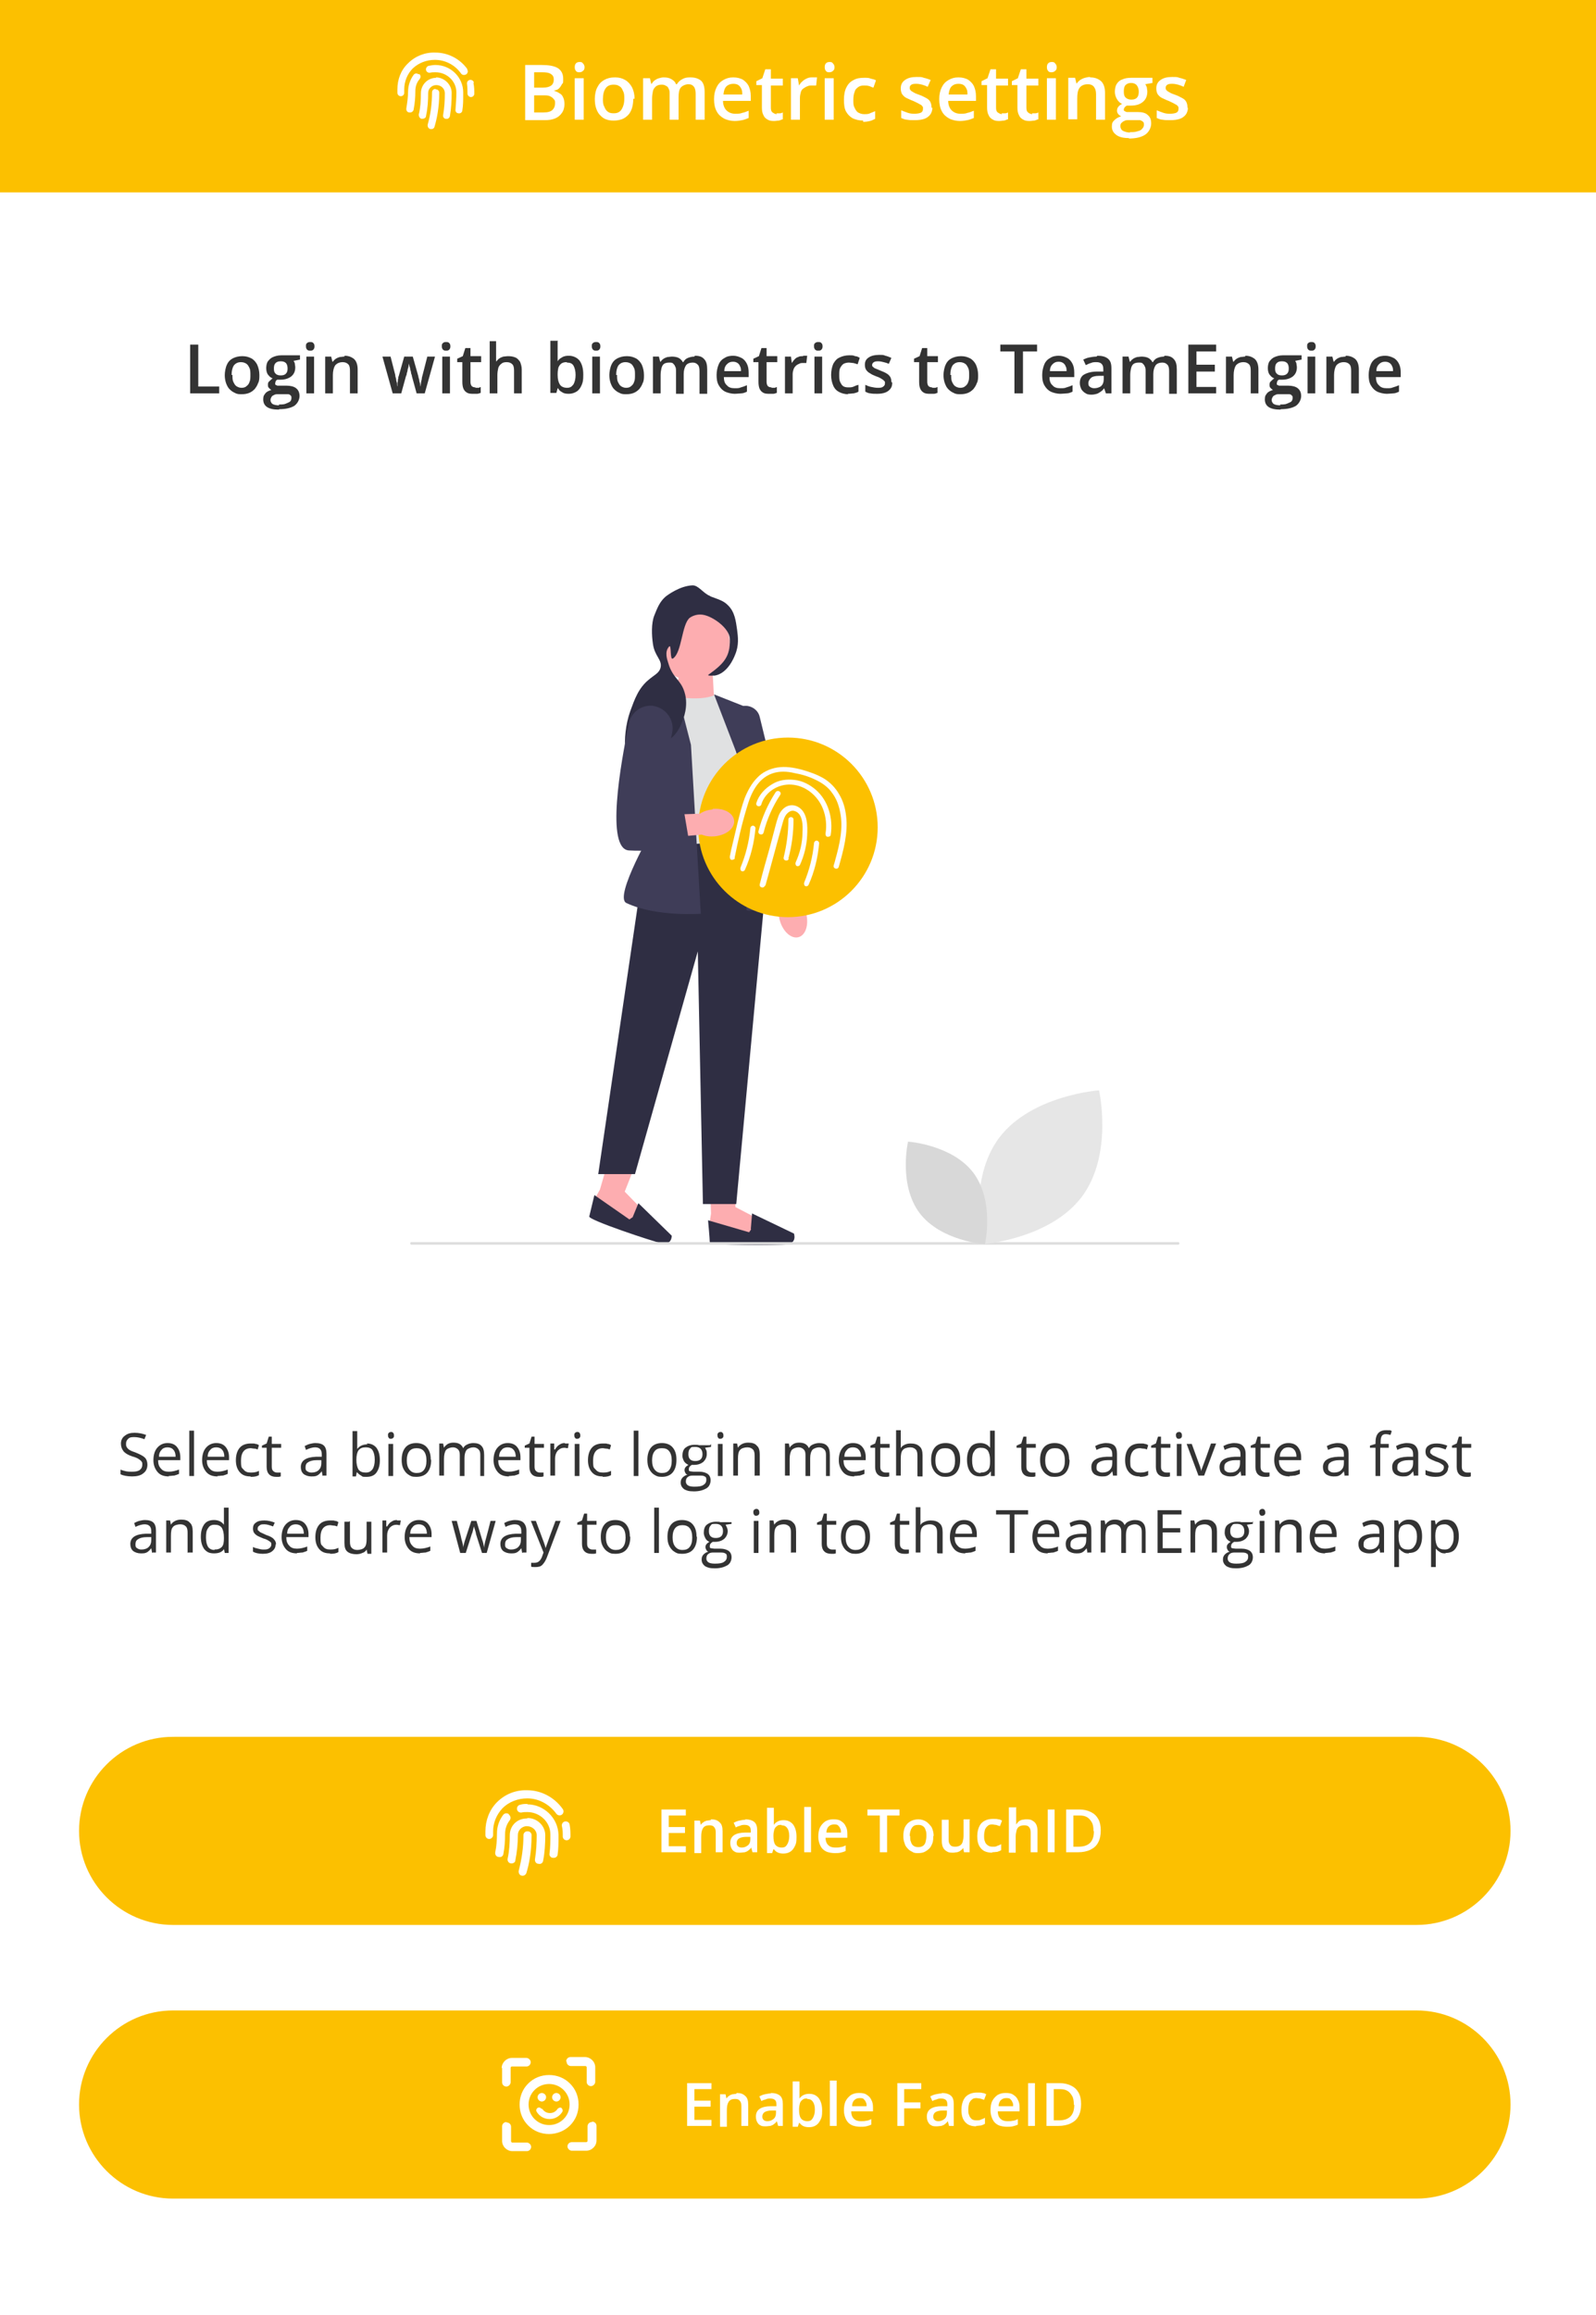 <?xml version="1.0" encoding="UTF-8"?>
<svg id="Layer_1" xmlns="http://www.w3.org/2000/svg" xmlns:xlink="http://www.w3.org/1999/xlink" version="1.1" viewBox="0 0 373.5 541.5">
  <rect x="0" y="0" width="373.5" height="541.5" fill="#808080" stroke="none"/>
  <!-- Generator: Adobe Illustrator 29.0.1, SVG Export Plug-In . SVG Version: 2.1.0 Build 192)  -->
  <defs>
    <style>
      .st0, .st1 {
        fill: none;
      }

      .st2 {
        fill: #2f2e43;
      }

      .st3 {
        fill: #fcc000;
      }

      .st4 {
        fill: #e6e6e6;
      }

      .st5 {
        fill-opacity: .5;
      }

      .st6 {
        fill: #3f3d58;
      }

      .st7 {
        fill: #d8d8d8;
      }

      .st8 {
        fill: #ddd;
      }

      .st9 {
        clip-path: url(#clippath-1);
      }

      .st10 {
        fill: #fff;
      }

      .st11 {
        fill: #fdadb0;
      }

      .st12 {
        fill: #333;
      }

      .st13 {
        fill: #e0e1e2;
      }

      .st14 {
        clip-path: url(#clippath);
      }

      .st1 {
        stroke: #fff;
      }
    </style>
    <clipPath id="clippath">
      <rect class="st0" x="-1.5" y="-2" width="375" height="667"/>
    </clipPath>
    <clipPath id="clippath-1">
      <rect class="st0" x="-1.5" y="-3" width="375" height="668"/>
    </clipPath>
  </defs>
  <g class="st14">
    <g>
      <rect class="st5" x="-1.5" y="-2" width="375" height="546"/>
      <rect class="st0" x="-1.5" y="-2" width="375" height="667"/>
      <rect class="st5" x="-2.5" y="-2" width="376" height="546"/>
      <g class="st9">
        <g>
          <rect class="st10" x="-1.5" y="-3" width="375" height="547"/>
          <rect class="st3" x="-1.5" y="-3" width="375" height="48"/>
          <path class="st10" d="M102,20.9c.5,0,.8.4.8.8,0,3.5-.6,6.2-1.1,7.9-.1.4-.4.6-.8.6-.7,0-.9-.7-.8-1.1.7-2.5,1-4.9,1-7.5,0-.5.4-.8.8-.8ZM102,18.1c2,0,3.7,1.7,3.7,3.6,0,1.8-.1,3.6-.4,5.4,0,.1-.2.8-.9.7-.5,0-.8-.5-.7-.9.3-1.7.4-3.4.4-5.1,0-1.1-.9-1.9-2-1.9s-1.9.9-1.9,1.8c0,1.8-.1,3.6-.5,5.4,0,.5-.5.7-1,.7-.5-.1-.7-.6-.7-1,.4-1.6.5-3.3.5-5,0-1.9,1.5-3.6,3.6-3.6ZM98.1,17.3c.4.3.4.8.1,1.2-.7.8-1,1.8-1,2.8,0,1.4-.1,2.8-.4,4.3,0,.2-.3.8-1,.7-.5,0-.8-.5-.7-1,.2-1.3.4-2.6.4-3.9,0-1.4.5-2.8,1.3-3.9.3-.4.8-.4,1.2-.1ZM101.9,15.2c3.6,0,6.5,2.9,6.5,6.4v.5c0,1.3,0,2.5-.2,3.7,0,.4-.4.8-.9.7-.5,0-.8-.5-.7-.9.1-1.3.2-2.7.2-4,0-2.6-2.2-4.7-4.9-4.7-.4,0-.8,0-1.2.1-.5.1-.9-.2-1-.6-.1-.4.2-.9.6-1,.5-.1,1.1-.2,1.6-.2ZM110.8,19.4c.2,1,.2,1.8.2,2.5,0,.5-.4.8-.8.8s-.8-.4-.8-.8c0-.8,0-1.4-.1-2.2-.1-.5.2-.9.6-1,.5-.1.9.2,1,.6ZM109.3,16.2c.3.4.2.9-.2,1.2-.4.2-.9.2-1.2-.2-1.4-2-3.7-3.2-6.1-3.2-2,0-3.8.7-5.2,2-1.3,1.3-2,3.1-2,4.9v.8c0,.5-.4.8-.8.8h0c-.5,0-.8-.4-.8-.8v-.8c0-2.3.8-4.5,2.5-6.1,1.7-1.7,4-2.6,6.4-2.5,3,0,5.8,1.5,7.5,3.9Z"/>
          <path class="st10" d="M122.9,15.2h3.8c1.7,0,2.9.2,3.8.7.8.5,1.3,1.3,1.3,2.5s0,.9-.3,1.3c-.2.4-.4.7-.7,1-.3.3-.7.4-1.2.5h0c.5.2.9.3,1.3.6.4.2.7.5.9,1,.2.4.3,1,.3,1.6s-.2,1.5-.6,2c-.4.6-.9,1-1.6,1.3-.7.3-1.5.4-2.4.4h-4.6v-12.8ZM125,20.5h2c1,0,1.6-.2,2-.5.4-.3.6-.8.6-1.4s-.2-1-.7-1.3c-.4-.3-1.1-.4-2.1-.4h-1.8v3.6ZM125,22.2v4.1h2.2c1,0,1.7-.2,2.1-.6.4-.4.6-.9.6-1.5s0-.7-.3-1c-.2-.3-.5-.5-.9-.7-.4-.2-.9-.2-1.6-.2h-2.1ZM136.6,18.3v9.7h-2.1v-9.7h2.1ZM135.6,14.5c.3,0,.6,0,.8.3.2.2.4.5.4.9s-.1.7-.4.9c-.2.2-.5.3-.8.3s-.6,0-.8-.3c-.2-.2-.3-.5-.3-.9s.1-.7.3-.9c.2-.2.5-.3.8-.3ZM148.2,23.1c0,.8-.1,1.5-.3,2.2-.2.6-.5,1.2-.9,1.6-.4.4-.9.8-1.5,1-.6.2-1.2.3-1.9.3s-1.3-.1-1.8-.3c-.6-.2-1-.6-1.4-1-.4-.4-.7-1-.9-1.6-.2-.6-.3-1.3-.3-2.2s.2-2,.6-2.7c.4-.8.9-1.3,1.6-1.7.7-.4,1.5-.6,2.5-.6s1.7.2,2.4.6c.7.4,1.2,1,1.6,1.7.4.8.6,1.7.6,2.7ZM141.1,23.1c0,.7,0,1.3.3,1.8.2.5.4.9.8,1.2.4.3.8.4,1.4.4s1-.1,1.4-.4c.4-.3.6-.7.8-1.2.2-.5.3-1.1.3-1.8s0-1.3-.3-1.8c-.2-.5-.4-.9-.8-1.1-.4-.3-.8-.4-1.4-.4-.9,0-1.5.3-1.9.9-.4.6-.6,1.4-.6,2.5ZM161.6,18.1c1.1,0,1.9.3,2.5.8.6.6.8,1.5.8,2.7v6.4h-2.1v-6c0-.7-.1-1.3-.4-1.7-.3-.4-.7-.6-1.3-.6s-1.4.3-1.8.8c-.4.5-.5,1.3-.5,2.3v5.2h-2.1v-6c0-.5,0-.9-.2-1.2-.1-.3-.3-.6-.6-.7-.3-.2-.6-.3-1-.3-.6,0-1,.1-1.4.4-.3.3-.6.6-.7,1.1-.1.5-.2,1.1-.2,1.8v4.9h-2.1v-9.7h1.6l.3,1.3h.1c.2-.3.4-.6.7-.8.3-.2.6-.4,1-.5.4-.1.7-.2,1.1-.2.7,0,1.3.1,1.8.4.5.3.9.6,1.1,1.2h.2c.3-.5.7-.9,1.3-1.2.5-.3,1.1-.4,1.7-.4ZM171.6,18.1c.9,0,1.6.2,2.2.5.6.4,1.1.9,1.4,1.5.3.7.5,1.4.5,2.4v1.1h-6.5c0,.9.3,1.7.8,2.2.5.5,1.2.8,2,.8s1.2,0,1.7-.2c.5-.1,1-.3,1.5-.5v1.7c-.5.2-1,.4-1.5.5-.5.1-1.1.2-1.8.2s-1.8-.2-2.5-.6c-.7-.4-1.3-.9-1.7-1.7-.4-.7-.6-1.7-.6-2.8s.2-2,.6-2.8c.4-.8.9-1.3,1.6-1.7.7-.4,1.4-.6,2.3-.6ZM171.6,19.6c-.6,0-1.2.2-1.6.6-.4.4-.6,1-.7,1.9h4.4c0-.5,0-.9-.2-1.3-.2-.4-.4-.7-.7-.9-.3-.2-.7-.3-1.2-.3ZM181.7,26.5c.3,0,.5,0,.8,0,.3,0,.5-.1.7-.2v1.6c-.2,0-.5.2-.9.3-.4,0-.7.1-1.1.1s-1,0-1.5-.3c-.4-.2-.8-.5-1-1-.3-.5-.4-1.1-.4-1.9v-5.2h-1.3v-.9l1.4-.7.7-2.1h1.3v2.2h2.8v1.6h-2.8v5.2c0,.5.1.9.4,1.1s.6.4,1,.4ZM190.2,18.1c.2,0,.3,0,.5,0,.2,0,.4,0,.5,0l-.2,1.9c-.1,0-.3,0-.5,0-.2,0-.3,0-.5,0-.4,0-.7,0-1.1.2-.3.1-.6.3-.9.5-.3.2-.5.5-.6.9-.1.4-.2.8-.2,1.3v5.1h-2.1v-9.7h1.6l.3,1.7h0c.2-.3.4-.7.7-.9.3-.3.6-.5,1-.7.4-.2.8-.3,1.2-.3ZM195.1,18.3v9.7h-2.1v-9.7h2.1ZM194.1,14.5c.3,0,.6,0,.8.3.2.2.4.5.4.9s-.1.7-.4.9c-.2.2-.5.3-.8.3s-.6,0-.8-.3c-.2-.2-.3-.5-.3-.9s.1-.7.3-.9c.2-.2.5-.3.8-.3ZM202,28.2c-.9,0-1.7-.2-2.4-.5-.7-.4-1.2-.9-1.6-1.6-.4-.7-.5-1.7-.5-2.8s.2-2.2.6-2.9c.4-.8.9-1.3,1.7-1.7.7-.4,1.5-.5,2.4-.5s1.1,0,1.6.2c.5.1.9.2,1.2.4l-.6,1.7c-.4-.1-.7-.3-1.1-.4s-.7-.1-1.1-.1c-.6,0-1,.1-1.4.4-.4.3-.7.6-.8,1.1-.2.5-.3,1.1-.3,1.9s0,1.3.3,1.8c.2.5.5.9.8,1.1.4.2.8.4,1.4.4s1,0,1.4-.2.8-.3,1.2-.5v1.8c-.4.2-.8.4-1.2.5-.4.1-.9.2-1.6.2ZM218.2,25.2c0,.6-.2,1.2-.5,1.6-.3.4-.8.8-1.4,1-.6.2-1.3.3-2.2.3s-1.3,0-1.8-.1c-.5,0-.9-.2-1.4-.4v-1.8c.5.2,1,.4,1.6.6.6.2,1.1.2,1.6.2s1.2-.1,1.5-.3c.3-.2.4-.5.4-.9s0-.4-.2-.6c-.1-.2-.3-.3-.7-.5-.3-.2-.8-.4-1.4-.7-.6-.2-1.1-.5-1.6-.7-.4-.2-.7-.5-1-.9-.2-.4-.3-.8-.3-1.3,0-.9.3-1.5,1-2,.7-.5,1.6-.7,2.7-.7s1.2,0,1.7.2c.5.1,1.1.3,1.6.5l-.7,1.6c-.4-.2-.9-.4-1.3-.5-.4-.1-.9-.2-1.3-.2s-.9,0-1.2.2c-.3.2-.4.4-.4.7s0,.4.2.6c.1.2.4.3.7.5.3.2.8.4,1.4.6.6.2,1.1.5,1.5.7.4.2.8.5,1,.9.2.4.3.8.3,1.4ZM224.3,18.1c.9,0,1.6.2,2.2.5.6.4,1.1.9,1.4,1.5.3.7.5,1.4.5,2.4v1.1h-6.5c0,.9.3,1.7.8,2.2.5.5,1.2.8,2,.8s1.2,0,1.7-.2c.5-.1,1-.3,1.5-.5v1.7c-.5.2-1,.4-1.5.5-.5.1-1.1.2-1.8.2s-1.8-.2-2.5-.6c-.7-.4-1.3-.9-1.7-1.7-.4-.7-.6-1.7-.6-2.8s.2-2,.6-2.8c.4-.8.9-1.3,1.6-1.7.7-.4,1.4-.6,2.3-.6ZM224.3,19.6c-.7,0-1.2.2-1.6.6-.4.4-.6,1-.7,1.9h4.4c0-.5,0-.9-.2-1.3-.2-.4-.4-.7-.7-.9-.3-.2-.7-.3-1.2-.3ZM234.4,26.5c.3,0,.5,0,.8,0,.3,0,.5-.1.7-.2v1.6c-.2,0-.5.2-.9.3-.4,0-.7.1-1.1.1s-1,0-1.5-.3c-.4-.2-.8-.5-1-1-.3-.5-.4-1.1-.4-1.9v-5.2h-1.3v-.9l1.4-.7.7-2.1h1.3v2.2h2.8v1.6h-2.8v5.2c0,.5.1.9.4,1.1s.6.4,1,.4ZM241.5,26.5c.3,0,.5,0,.8,0,.3,0,.5-.1.7-.2v1.6c-.2,0-.5.2-.9.3-.4,0-.7.1-1.1.1s-1,0-1.5-.3c-.4-.2-.8-.5-1-1-.3-.5-.4-1.1-.4-1.9v-5.2h-1.3v-.9l1.4-.7.7-2.1h1.3v2.2h2.8v1.6h-2.8v5.2c0,.5.1.9.4,1.1.2.2.6.4,1,.4ZM247.1,18.3v9.7h-2.1v-9.7h2.1ZM246.1,14.5c.3,0,.6,0,.8.3.2.2.4.5.4.9s-.1.7-.4.9c-.2.2-.5.3-.8.3s-.6,0-.8-.3c-.2-.2-.3-.5-.3-.9s.1-.7.3-.9c.2-.2.5-.3.8-.3ZM255.1,18.1c1.1,0,1.9.3,2.6.9.6.6.9,1.5.9,2.7v6.3h-2.1v-6c0-.8-.2-1.3-.5-1.7-.3-.4-.8-.6-1.4-.6-.9,0-1.6.3-2,.9-.4.6-.5,1.4-.5,2.5v4.8h-2.1v-9.7h1.6l.3,1.3h.1c.2-.3.5-.6.8-.8.3-.2.7-.4,1.1-.5.4-.1.8-.2,1.2-.2ZM264.3,32.3c-1.3,0-2.3-.2-3-.7-.7-.5-1.1-1.1-1.1-2s.2-1.1.6-1.5c.4-.4.9-.7,1.6-.9-.3-.1-.5-.3-.7-.5-.2-.3-.3-.5-.3-.8s.1-.7.3-.9c.2-.3.5-.5.9-.7-.5-.2-.9-.6-1.2-1.1-.3-.5-.5-1.1-.5-1.7s.1-1.3.4-1.8c.3-.5.7-.9,1.3-1.1.6-.3,1.3-.4,2.1-.4s.4,0,.6,0c.2,0,.4,0,.6,0,.2,0,.3,0,.4,0h3.4v1.2l-1.7.3c.2.2.3.5.4.8,0,.3.1.6.1.9,0,1-.3,1.8-1,2.4-.7.6-1.6.9-2.9.9-.3,0-.6,0-.9,0-.2.1-.4.3-.5.4-.1.2-.2.3-.2.5s0,.3.2.4c.1,0,.3.2.5.2.2,0,.5,0,.8,0h1.7c1.1,0,1.9.2,2.4.7.6.5.8,1.1.8,2s-.5,2-1.4,2.6c-.9.6-2.2.9-3.9.9ZM264.4,30.9c.7,0,1.3,0,1.8-.2.5-.1.9-.3,1.1-.6.3-.3.4-.6.4-.9s0-.6-.2-.7c-.2-.2-.4-.3-.7-.4-.3,0-.7,0-1.2,0h-1.5c-.4,0-.7,0-1,.2-.3.1-.5.3-.7.5-.2.2-.2.5-.2.8s.2.8.6,1c.4.2,1,.4,1.7.4ZM264.8,23.3c.6,0,1.1-.2,1.3-.5.3-.3.4-.8.4-1.4s-.2-1.1-.5-1.5c-.3-.3-.7-.5-1.3-.5s-1,.2-1.3.5c-.3.3-.4.8-.4,1.5s.1,1.1.4,1.4c.3.3.8.5,1.3.5ZM278,25.2c0,.6-.2,1.2-.5,1.6-.3.4-.8.8-1.4,1-.6.2-1.3.3-2.2.3s-1.3,0-1.8-.1c-.5,0-.9-.2-1.4-.4v-1.8c.5.2,1,.4,1.6.6.6.2,1.1.2,1.6.2s1.2-.1,1.5-.3c.3-.2.4-.5.4-.9s0-.4-.2-.6c-.1-.2-.3-.3-.7-.5-.3-.2-.8-.4-1.4-.7-.6-.2-1.1-.5-1.6-.7-.4-.2-.7-.5-1-.9-.2-.4-.3-.8-.3-1.3,0-.9.3-1.5,1-2,.7-.5,1.6-.7,2.7-.7s1.2,0,1.7.2c.5.1,1.1.3,1.6.5l-.6,1.6c-.4-.2-.9-.4-1.3-.5-.4-.1-.9-.2-1.3-.2s-.9,0-1.2.2c-.3.2-.4.4-.4.7s0,.4.2.6c.1.2.4.3.7.5.3.2.8.4,1.4.6.6.2,1.1.5,1.5.7.4.2.8.5,1,.9.2.4.3.8.3,1.4Z"/>
          <path class="st12" d="M44.5,92v-11.4h1.9v9.8h4.9v1.6h-6.7ZM60.7,87.7c0,.7,0,1.4-.3,1.9-.2.6-.5,1-.8,1.4-.4.4-.8.7-1.3.9-.5.2-1.1.3-1.7.3s-1.1,0-1.6-.3c-.5-.2-.9-.5-1.3-.9-.4-.4-.6-.9-.8-1.4-.2-.6-.3-1.2-.3-1.9s.2-1.8.5-2.4c.3-.7.8-1.2,1.4-1.5.6-.3,1.3-.5,2.2-.5s1.5.2,2.1.5c.6.3,1.1.9,1.4,1.5.3.7.5,1.5.5,2.4ZM54.4,87.7c0,.6,0,1.2.2,1.6.2.4.4.8.7,1,.3.2.7.4,1.2.4s.9-.1,1.2-.4c.3-.2.6-.6.7-1,.2-.4.2-1,.2-1.6s0-1.2-.2-1.6c-.2-.4-.4-.8-.7-1-.3-.2-.7-.4-1.3-.4-.8,0-1.3.3-1.7.8-.3.5-.5,1.2-.5,2.2ZM65.2,95.8c-1.2,0-2.1-.2-2.7-.6-.6-.4-.9-1-.9-1.8s.2-1,.5-1.4c.3-.4.8-.6,1.4-.8-.2-.1-.4-.3-.6-.5-.2-.2-.2-.5-.2-.7s0-.6.3-.8c.2-.2.5-.5.8-.7-.5-.2-.8-.5-1.1-.9-.3-.4-.4-1-.4-1.5s.1-1.2.4-1.6c.3-.4.7-.8,1.2-1,.5-.2,1.1-.4,1.9-.4s.3,0,.5,0c.2,0,.4,0,.5,0,.2,0,.3,0,.4,0h3v1l-1.5.3c.1.2.3.4.3.7,0,.2.1.5.1.8,0,.9-.3,1.6-.9,2.1-.6.5-1.5.8-2.5.8-.3,0-.5,0-.8,0-.2.1-.3.2-.4.4,0,.1-.1.3-.1.5s0,.3.1.3c0,0,.2.1.4.2.2,0,.4,0,.7,0h1.5c.9,0,1.7.2,2.2.6s.8,1,.8,1.8-.4,1.7-1.2,2.3c-.8.5-2,.8-3.5.8ZM65.3,94.6c.6,0,1.2,0,1.6-.2s.8-.3,1-.5c.2-.2.3-.5.3-.8s0-.5-.2-.6c-.1-.2-.4-.3-.6-.3-.3,0-.6,0-1,0h-1.4c-.3,0-.6,0-.9.2-.3.1-.5.3-.6.5-.1.2-.2.4-.2.7s.2.7.5.9c.4.2.9.3,1.5.3ZM65.7,87.8c.5,0,.9-.1,1.2-.4.3-.3.4-.7.4-1.2s-.1-1-.4-1.3c-.3-.3-.7-.4-1.2-.4s-.9.1-1.2.4c-.3.3-.4.7-.4,1.3s.1.9.4,1.2c.3.3.7.4,1.2.4ZM73.5,83.4v8.6h-1.8v-8.6h1.8ZM72.6,80c.3,0,.5,0,.7.2.2.2.3.4.3.8s-.1.6-.3.8c-.2.2-.4.2-.7.2s-.5,0-.7-.2c-.2-.2-.3-.4-.3-.8s0-.6.3-.8c.2-.2.5-.2.7-.2ZM80.6,83.2c1,0,1.7.3,2.3.8.5.5.8,1.3.8,2.4v5.6h-1.8v-5.3c0-.7-.1-1.2-.4-1.5-.3-.3-.7-.5-1.3-.5-.8,0-1.4.3-1.8.8-.3.5-.5,1.3-.5,2.2v4.3h-1.8v-8.6h1.4l.3,1.2h.1c.2-.3.4-.5.7-.7.3-.2.6-.3.9-.4.3,0,.7-.1,1.1-.1ZM97.5,92l-1.1-4c0-.2-.1-.4-.2-.7,0-.3-.1-.6-.2-.9,0-.3-.1-.6-.2-.8,0-.3-.1-.5-.1-.6h0c0,.1,0,.3-.1.6,0,.3-.1.5-.2.8,0,.3-.1.6-.2.9,0,.3-.1.5-.2.7l-1.1,4h-2l-2.4-8.6h1.9l1.1,4.3c0,.3.1.6.2.9,0,.3.1.7.2,1,0,.3,0,.6.1.8h0c0-.1,0-.3,0-.5,0-.2,0-.4.1-.7,0-.2,0-.5.1-.7,0-.2,0-.4.1-.5l1.3-4.6h2l1.3,4.6c0,.2.1.4.2.8,0,.3.1.6.2.9,0,.3,0,.5.1.7h0c0-.2,0-.4.1-.7,0-.3.1-.6.2-1,0-.3.1-.7.2-1l1.1-4.3h1.8l-2.4,8.6h-2.1ZM105.3,83.4v8.6h-1.8v-8.6h1.8ZM104.4,80c.3,0,.5,0,.7.2.2.2.3.4.3.8s-.1.6-.3.8c-.2.2-.4.2-.7.2s-.5,0-.7-.2c-.2-.2-.3-.4-.3-.8s0-.6.3-.8c.2-.2.4-.2.7-.2ZM111.2,90.7c.2,0,.5,0,.7,0,.2,0,.4-.1.6-.2v1.4c-.2,0-.5.2-.8.2s-.7,0-1,0-.9,0-1.3-.2c-.4-.2-.7-.5-.9-.9-.2-.4-.3-1-.3-1.7v-4.6h-1.2v-.8l1.3-.6.6-1.9h1.2v1.9h2.5v1.4h-2.5v4.6c0,.4.1.8.3,1,.2.2.5.3.9.3ZM116.1,79.8v3.1c0,.3,0,.6,0,.9,0,.3,0,.5,0,.7h.1c.2-.3.4-.5.7-.7.3-.2.6-.3.9-.4.3,0,.7-.1,1.1-.1.7,0,1.2.1,1.7.3.5.2.8.6,1.1,1,.2.5.4,1.1.4,1.8v5.6h-1.8v-5.3c0-.7-.1-1.2-.4-1.5-.3-.3-.7-.5-1.3-.5s-1,.1-1.3.4c-.3.2-.6.6-.7,1-.1.4-.2,1-.2,1.6v4.3h-1.8v-12.2h1.8ZM130.5,79.8v2.9c0,.3,0,.7,0,1,0,.3,0,.6,0,.8h0c.2-.4.6-.7,1-.9.4-.3,1-.4,1.6-.4,1,0,1.9.4,2.5,1.1.6.8.9,1.9.9,3.3s-.1,1.8-.4,2.5c-.3.7-.7,1.2-1.2,1.5-.5.3-1.1.5-1.8.5s-1.2-.1-1.6-.4c-.4-.2-.7-.5-.9-.9h-.1l-.3,1.1h-1.4v-12.2h1.8ZM132.6,84.7c-.5,0-.9.1-1.2.3-.3.2-.5.5-.7.9-.1.4-.2.9-.2,1.6v.2c0,1,.2,1.7.5,2.2.3.5.9.8,1.7.8s1.1-.3,1.5-.8c.3-.5.5-1.3.5-2.2s-.2-1.7-.5-2.2c-.3-.5-.8-.7-1.5-.7ZM140.4,83.4v8.6h-1.8v-8.6h1.8ZM139.5,80c.3,0,.5,0,.7.2.2.2.3.4.3.8s-.1.6-.3.8c-.2.2-.4.2-.7.2s-.5,0-.7-.2c-.2-.2-.3-.4-.3-.8s0-.6.3-.8c.2-.2.5-.2.7-.2ZM150.7,87.7c0,.7,0,1.4-.3,1.9-.2.6-.5,1-.8,1.4-.4.4-.8.7-1.3.9-.5.2-1.1.3-1.7.3s-1.1,0-1.6-.3c-.5-.2-.9-.5-1.3-.9-.4-.4-.6-.9-.8-1.4-.2-.6-.3-1.2-.3-1.9s.2-1.8.5-2.4c.3-.7.8-1.2,1.4-1.5.6-.3,1.3-.5,2.2-.5s1.5.2,2.1.5c.6.3,1.1.9,1.4,1.5.3.7.5,1.5.5,2.4ZM144.4,87.7c0,.6,0,1.2.2,1.6.2.4.4.8.7,1,.3.2.7.4,1.2.4s.9-.1,1.2-.4c.3-.2.6-.6.7-1,.2-.4.2-1,.2-1.6s0-1.2-.2-1.6c-.2-.4-.4-.8-.7-1-.3-.2-.7-.4-1.3-.4-.8,0-1.3.3-1.7.8-.3.5-.5,1.2-.5,2.2ZM162.6,83.2c1,0,1.7.2,2.2.8.5.5.7,1.3.7,2.4v5.7h-1.8v-5.3c0-.7-.1-1.2-.4-1.5-.3-.3-.6-.5-1.2-.5s-1.3.2-1.6.7c-.3.5-.5,1.1-.5,2v4.6h-1.8v-5.3c0-.4,0-.8-.2-1.1-.1-.3-.3-.5-.5-.7-.2-.2-.5-.2-.9-.2-.5,0-.9.1-1.2.3-.3.2-.5.6-.6,1-.1.4-.2,1-.2,1.6v4.3h-1.8v-8.6h1.4l.3,1.2h.1c.2-.3.4-.5.7-.7.3-.2.6-.3.9-.4.3,0,.7-.1,1-.1.6,0,1.2.1,1.6.3.4.2.8.6,1,1h.1c.3-.5.6-.8,1.1-1,.5-.2,1-.3,1.5-.3ZM171.5,83.2c.8,0,1.4.2,2,.5.6.3,1,.8,1.3,1.4.3.6.4,1.3.4,2.1v1h-5.8c0,.8.2,1.5.7,1.9.4.5,1,.7,1.8.7s1,0,1.5-.2c.4-.1.9-.3,1.4-.5v1.5c-.4.2-.9.4-1.3.4-.4,0-1,.1-1.6.1s-1.6-.2-2.2-.5c-.6-.3-1.1-.8-1.5-1.5-.4-.7-.5-1.5-.5-2.4s.2-1.8.5-2.5.8-1.2,1.4-1.5c.6-.4,1.3-.5,2.1-.5ZM171.5,84.6c-.6,0-1,.2-1.4.6-.4.4-.6.9-.6,1.6h3.9c0-.4,0-.8-.2-1.1-.1-.3-.3-.6-.6-.8-.3-.2-.6-.3-1.1-.3ZM180.5,90.7c.2,0,.5,0,.7,0,.2,0,.4-.1.6-.2v1.4c-.2,0-.5.2-.8.2-.3,0-.7,0-1,0s-.9,0-1.3-.2c-.4-.2-.7-.5-.9-.9s-.3-1-.3-1.7v-4.6h-1.2v-.8l1.3-.6.6-1.9h1.2v1.9h2.5v1.4h-2.5v4.6c0,.4.1.8.3,1,.2.2.5.3.9.3ZM188,83.2c.1,0,.3,0,.5,0,.2,0,.3,0,.4,0l-.2,1.7c-.1,0-.2,0-.4,0-.2,0-.3,0-.4,0-.3,0-.6,0-.9.2-.3.1-.6.3-.8.5-.2.2-.4.5-.5.8-.1.3-.2.7-.2,1.1v4.5h-1.8v-8.6h1.4l.2,1.5h0c.2-.3.4-.6.6-.8.3-.3.5-.5.9-.6.3-.2.7-.2,1.1-.2ZM192.4,83.4v8.6h-1.8v-8.6h1.8ZM191.5,80c.3,0,.5,0,.7.2.2.2.3.4.3.8s-.1.6-.3.8c-.2.2-.4.2-.7.2s-.5,0-.7-.2c-.2-.2-.3-.4-.3-.8s0-.6.3-.8c.2-.2.5-.2.7-.2ZM198.5,92.2c-.8,0-1.5-.2-2.1-.5-.6-.3-1.1-.8-1.4-1.5-.3-.7-.5-1.5-.5-2.5s.2-1.9.5-2.6c.4-.7.8-1.2,1.5-1.5.6-.3,1.4-.5,2.2-.5s1,0,1.4.2c.4,0,.8.2,1.1.4l-.5,1.5c-.3-.1-.6-.2-1-.3-.3,0-.7-.1-1-.1-.5,0-.9.1-1.3.3-.3.2-.6.6-.8,1-.2.4-.2,1-.2,1.6s0,1.2.2,1.6c.2.4.4.8.7,1,.3.2.7.3,1.2.3s.9,0,1.3-.2.7-.3,1.1-.4v1.6c-.3.2-.7.3-1.1.4-.4,0-.8.1-1.4.1ZM208.8,89.5c0,.6-.1,1-.4,1.4-.3.4-.7.7-1.2.9-.5.2-1.2.3-1.9.3s-1.1,0-1.6-.1c-.4,0-.8-.2-1.2-.4v-1.6c.4.2.9.4,1.4.5.5.1,1,.2,1.5.2s1,0,1.3-.3c.3-.2.4-.4.4-.8s0-.4-.2-.5c-.1-.2-.3-.3-.6-.5-.3-.2-.7-.4-1.3-.6-.5-.2-1-.4-1.4-.7-.4-.2-.7-.5-.9-.8-.2-.3-.3-.7-.3-1.2,0-.8.3-1.3.9-1.7.6-.4,1.4-.6,2.4-.6s1,0,1.5.2c.5.1.9.3,1.4.5l-.6,1.4c-.4-.2-.8-.3-1.2-.4-.4-.1-.8-.2-1.2-.2s-.8,0-1.1.2c-.2.1-.4.4-.4.6s0,.4.2.5c.1.1.3.3.6.4.3.1.7.3,1.2.5.5.2,1,.4,1.3.6.4.2.7.5.9.8.2.3.3.7.3,1.2ZM218.1,90.7c.2,0,.5,0,.7,0,.2,0,.4-.1.6-.2v1.4c-.2,0-.5.2-.8.2s-.7,0-1,0-.9,0-1.3-.2c-.4-.2-.7-.5-.9-.9-.2-.4-.3-1-.3-1.7v-4.6h-1.2v-.8l1.3-.6.6-1.9h1.2v1.9h2.5v1.4h-2.5v4.6c0,.4.1.8.3,1,.2.2.5.3.9.3ZM228.9,87.7c0,.7,0,1.4-.3,1.9-.2.6-.5,1-.8,1.4-.4.4-.8.7-1.3.9-.5.2-1.1.3-1.7.3s-1.1,0-1.6-.3c-.5-.2-.9-.5-1.3-.9-.4-.4-.6-.9-.8-1.4-.2-.6-.3-1.2-.3-1.9s.2-1.8.5-2.4c.3-.7.8-1.2,1.4-1.5.6-.3,1.3-.5,2.2-.5s1.5.2,2.1.5c.6.3,1.1.9,1.4,1.5.3.7.5,1.5.5,2.4ZM222.6,87.7c0,.6,0,1.2.2,1.6.2.4.4.8.7,1,.3.2.7.4,1.2.4s.9-.1,1.2-.4c.3-.2.6-.6.7-1,.2-.4.2-1,.2-1.6s0-1.2-.2-1.6c-.2-.4-.4-.8-.7-1-.3-.2-.7-.4-1.3-.4-.8,0-1.3.3-1.7.8-.3.5-.5,1.2-.5,2.2ZM239.3,92h-1.9v-9.8h-3.3v-1.6h8.6v1.6h-3.3v9.8ZM247.7,83.2c.8,0,1.4.2,2,.5.6.3,1,.8,1.3,1.4.3.6.4,1.3.4,2.1v1h-5.8c0,.8.2,1.5.7,1.9.4.5,1,.7,1.8.7s1,0,1.5-.2c.4-.1.9-.3,1.4-.5v1.5c-.4.2-.9.4-1.3.4-.4,0-1,.1-1.6.1s-1.6-.2-2.2-.5c-.6-.3-1.1-.8-1.5-1.5-.4-.7-.5-1.5-.5-2.4s.2-1.8.5-2.5.8-1.2,1.4-1.5c.6-.4,1.3-.5,2.1-.5ZM247.7,84.6c-.6,0-1,.2-1.4.6-.4.4-.6.9-.6,1.6h3.9c0-.4,0-.8-.2-1.1-.1-.3-.3-.6-.6-.8-.3-.2-.6-.3-1.1-.3ZM256.8,83.2c1.1,0,1.9.2,2.5.7.6.5.8,1.2.8,2.3v5.8h-1.3l-.4-1.2h0c-.2.3-.5.6-.8.8-.3.2-.6.4-.9.5-.3.1-.8.2-1.2.2s-1,0-1.4-.3c-.4-.2-.7-.5-1-.9-.2-.4-.4-.9-.4-1.5,0-.9.3-1.6,1-2,.7-.4,1.7-.7,3-.7h1.5v-.5c0-.6-.1-1-.4-1.3-.3-.3-.7-.4-1.2-.4s-.9,0-1.3.2c-.4.1-.8.3-1.2.5l-.6-1.3c.4-.2.9-.4,1.4-.5.5-.1,1.1-.2,1.7-.2ZM258.3,87.9h-1.1c-.9,0-1.6.2-1.9.5s-.6.7-.6,1.2.1.7.4.9c.3.2.6.3,1,.3.6,0,1.2-.2,1.6-.5.4-.4.6-.9.6-1.6v-.8ZM272.5,83.2c1,0,1.7.2,2.2.8.5.5.7,1.3.7,2.4v5.7h-1.8v-5.3c0-.7-.1-1.2-.4-1.5s-.6-.5-1.2-.5-1.3.2-1.6.7c-.3.5-.5,1.1-.5,2v4.6h-1.8v-5.3c0-.4,0-.8-.2-1.1-.1-.3-.3-.5-.5-.7-.2-.2-.5-.2-.9-.2-.5,0-.9.1-1.2.3-.3.2-.5.6-.6,1-.1.4-.2,1-.2,1.6v4.3h-1.8v-8.6h1.4l.3,1.2h.1c.2-.3.4-.5.7-.7.3-.2.6-.3.9-.4.3,0,.7-.1,1-.1.6,0,1.2.1,1.6.3.4.2.8.6,1,1h.1c.3-.5.6-.8,1.1-1,.5-.2,1-.3,1.5-.3ZM284.6,92h-6.5v-11.4h6.5v1.6h-4.6v3.1h4.3v1.6h-4.3v3.6h4.6v1.6ZM291.4,83.2c1,0,1.7.3,2.3.8.5.5.8,1.3.8,2.4v5.6h-1.8v-5.3c0-.7-.1-1.2-.4-1.5-.3-.3-.7-.5-1.3-.5-.8,0-1.4.3-1.8.8-.3.5-.5,1.3-.5,2.2v4.3h-1.8v-8.6h1.4l.3,1.2h.1c.2-.3.4-.5.7-.7.3-.2.6-.3.9-.4.3,0,.7-.1,1.1-.1ZM299.6,95.8c-1.2,0-2.1-.2-2.7-.6-.6-.4-.9-1-.9-1.8s.2-1,.5-1.4c.3-.4.8-.6,1.4-.8-.2-.1-.4-.3-.6-.5-.2-.2-.2-.5-.2-.7s0-.6.3-.8c.2-.2.5-.5.8-.7-.5-.2-.8-.5-1.1-.9-.3-.4-.4-1-.4-1.5s.1-1.2.4-1.6c.3-.4.7-.8,1.2-1,.5-.2,1.1-.4,1.9-.4s.3,0,.5,0c.2,0,.4,0,.5,0,.2,0,.3,0,.4,0h3v1l-1.5.3c.1.2.3.4.3.7,0,.2.1.5.1.8,0,.9-.3,1.6-.9,2.1-.6.5-1.5.8-2.5.8-.3,0-.5,0-.8,0-.2.1-.3.2-.4.4,0,.1-.1.3-.1.5s0,.3.1.3c0,0,.2.1.4.2.2,0,.4,0,.7,0h1.5c.9,0,1.7.2,2.2.6s.8,1,.8,1.8-.4,1.7-1.2,2.3c-.8.5-2,.8-3.5.8ZM299.6,94.6c.6,0,1.2,0,1.6-.2s.8-.3,1-.5c.2-.2.3-.5.3-.8s0-.5-.2-.6c-.1-.2-.4-.3-.6-.3-.3,0-.6,0-1,0h-1.4c-.3,0-.6,0-.9.2-.3.1-.5.3-.6.5-.1.2-.2.4-.2.7s.2.7.5.9c.4.2.9.3,1.5.3ZM300,87.8c.5,0,.9-.1,1.2-.4.3-.3.4-.7.4-1.2s-.1-1-.4-1.3c-.3-.3-.7-.4-1.2-.4s-.9.1-1.2.4c-.3.3-.4.7-.4,1.3s.1.9.4,1.2c.3.3.7.4,1.2.4ZM307.8,83.4v8.6h-1.8v-8.6h1.8ZM306.9,80c.3,0,.5,0,.7.2.2.2.3.4.3.8s-.1.6-.3.8c-.2.2-.4.2-.7.2s-.5,0-.7-.2c-.2-.2-.3-.4-.3-.8s0-.6.3-.8c.2-.2.5-.2.7-.2ZM314.9,83.2c1,0,1.7.3,2.3.8.5.5.8,1.3.8,2.4v5.6h-1.8v-5.3c0-.7-.1-1.2-.4-1.5-.3-.3-.7-.5-1.3-.5-.8,0-1.4.3-1.8.8-.3.5-.5,1.3-.5,2.2v4.3h-1.8v-8.6h1.4l.3,1.2h.1c.2-.3.4-.5.7-.7.3-.2.6-.3.9-.4.3,0,.7-.1,1.1-.1ZM324.1,83.2c.8,0,1.4.2,2,.5.6.3,1,.8,1.3,1.4.3.6.4,1.3.4,2.1v1h-5.8c0,.8.2,1.5.7,1.9.4.5,1,.7,1.8.7s1,0,1.5-.2c.4-.1.9-.3,1.4-.5v1.5c-.4.2-.9.4-1.3.4-.4,0-1,.1-1.6.1s-1.6-.2-2.2-.5c-.6-.3-1.1-.8-1.5-1.5-.4-.7-.5-1.5-.5-2.4s.2-1.8.5-2.5.8-1.2,1.4-1.5c.6-.4,1.3-.5,2.1-.5ZM324.1,84.6c-.6,0-1,.2-1.4.6-.4.4-.6.9-.6,1.6h3.9c0-.4,0-.8-.2-1.1-.1-.3-.3-.6-.6-.8-.3-.2-.6-.3-1.1-.3Z"/>
          <path class="st11" d="M188.7,213.8c.6,2.6-.2,5-1.9,5.4-1.7.4-3.6-1.4-4.3-3.9-.3-1-.3-2.1,0-3.1l-2.6-11,5.4-1.1,2,11c.7.8,1.2,1.8,1.4,2.8Z"/>
          <path class="st11" d="M166.1,276.6l.3,7.2-.3,2,1.2,2.3,9.1,1,.5-4.3-4.8-2.5v-4.1c-.1,0-6-1.6-6-1.6Z"/>
          <path class="st2" d="M175.8,287.5l-.5.7-9.6-2.8s.4,4.3.4,5.1,15.8.8,18.1.5c2.4-.3,1.6-2.5,1.6-2.5l-9.8-4.7-.3,3.7Z"/>
          <path class="st11" d="M142.4,271.3l-2,6.9-1,1.8.4,2.6,8.3,3.9,1.9-3.9-3.8-3.9,2.4-6.1-6.2-1.2Z"/>
          <path class="st2" d="M148,284.7l-.7.5-8.2-5.7s-1,4.2-1.2,5c-.3.8,14.7,5.8,17,6.3,2.4.4,2.3-1.8,2.3-1.8l-7.8-7.6-1.4,3.4Z"/>
          <path class="st11" d="M166.8,157.7l.3,5.7-10.6.5,3.3-7.5,6.9,1.3Z"/>
          <path class="st13" d="M167.4,162.5c-2.8,1.3-7.4.9-12.5,0l-.8,35.6s16.1,3.2,21.6-2.7l-2.9-29.1-5.4-3.8Z"/>
          <path class="st2" d="M173.9,196.3l-22.7,2.2-11.2,76.1h8.6l14.7-52.1,1.2,59.1h7.8l6.7-72.3-5.1-13Z"/>
          <path class="st6" d="M158.1,160.3l-7.6,4.5c-2.9,1.7-4.2,5.2-3.3,8.4l5.9,20.1s-9.6,16.5-6.5,17.9c7,3.3,17.4,2.5,17.4,2.5l-2.3-39.5-3.6-14Z"/>
          <path class="st6" d="M167.1,162.4l8.6,3.4,2,24.9,5.7,20c-9.6,3.5-8.7,1.9-8.7,1.9l-1.6-34.6-6-15.6Z"/>
          <path class="st6" d="M179.7,210.2h0c0-.1-8.8-40.9-8.8-40.9-.2-1.1,0-2.3.9-3.1.8-.9,1.9-1.2,3.1-1.1,1.4.2,2.6,1.2,2.9,2.6l9.7,39.8-7.7,2.7Z"/>
          <path class="st11" d="M162.2,159.2c4.7,0,8.6-3.8,8.6-8.6s-3.8-8.6-8.6-8.6-8.6,3.8-8.6,8.6,3.8,8.6,8.6,8.6Z"/>
          <path class="st2" d="M166.3,139.5c1.9.7,3,1,4,2,1.7,1.6,1.9,3.8,2.2,5.8.2,1.6.5,3.6-.5,5.9-.3.8-1.8,4.3-4.7,4.8-.6,0-1.9.1-1.5-.2,3.6-2.6,5.1-4.2,5-8.3,0-2.5-3.9-5.3-6.2-5.7-1-.2-2.2,0-3.2.7-1.9,1.6-1.8,8.1-3.9,9.5-.8.6-.3-3.4-.9-2.8-1.2,1.3-.4,3.2-.2,3.9,1,3.5,2.9,3.8,3.8,6.8,1,3.2-.3,6.3-.6,7-.5,1.3-1.5,3.4-3.6,4.4-2.7,1.3-4.8-.4-6.1,1.1-.7.8-.3,1.7-1.6,4.2-.4.8-.6,1.2-.8,1.2-.9,0-2.3-7,0-13.5,1-2.7,1.9-5.4,4.4-7.4,1.3-1.1,2.4-1.5,2.7-2.8.4-1.8-1.4-2.6-1.8-5.5-.3-2-.4-4.8.3-6.6.7-1.7,1.2-3.2,2.7-4.5.4-.3,3.3-2.5,6.3-2.6,1.4,0,2.5,1.9,4.1,2.5Z"/>
          <path class="st3" d="M184.4,214.5c11.6,0,21-9.4,21-21s-9.4-21-21-21-21,9.4-21,21,9.4,21,21,21Z"/>
          <path class="st10" d="M179.1,207.2c1.3-4.6,2.5-9.2,3.8-13.8.3-1,.5-2.1,1.1-2.9.5-.6,1.2-1.1,2-.8,1.9.6,1.9,3.4,1.8,5,0,2.4-.6,4.8-1.6,7-.1.3,0,.7.2.8.3.2.7,0,.8-.2,1-2.2,1.6-4.6,1.7-7,.1-2.1.1-4.9-1.7-6.3-.9-.7-2-.9-3.1-.4-1,.5-1.7,1.5-2,2.5-.4,1.1-.7,2.4-1,3.5l-1,3.8c-.8,2.8-1.6,5.6-2.3,8.4-.2.8,1,1.1,1.2.3Z"/>
          <path class="st10" d="M184.5,200.8c.8-3,1.2-6,1.2-9.1,0-.8-1.2-.8-1.2,0,0,3-.4,5.9-1.1,8.8-.2.8,1,1.1,1.2.3Z"/>
          <path class="st10" d="M171.9,200.7c.8-4,1.7-8,2.9-11.9.9-3.2,2.5-6.7,5.9-7.9,1.7-.6,3.5-.5,5.2-.1,1.7.3,3.4.8,5,1.6,1.5.7,2.9,1.7,3.8,3,1,1.3,1.6,2.9,1.9,4.5.8,3.7-.1,7.5-1.1,11.1-.1.5-.3,1-.4,1.4-.2.8,1,1.1,1.2.3,1.1-3.9,2.2-7.9,1.7-11.9-.2-1.8-.7-3.5-1.6-5-.9-1.6-2.2-2.9-3.7-3.8-1.6-.9-3.3-1.5-5.1-2-1.9-.5-3.8-.8-5.7-.5-1.8.3-3.5,1.1-4.7,2.4-1.3,1.3-2.2,3-2.9,4.7-.7,1.9-1.2,3.9-1.7,5.9-.5,2.1-1,4.2-1.5,6.3-.1.5-.2,1-.3,1.5,0,.3,0,.7.4.8.3,0,.7-.1.8-.4Z"/>
          <path class="st10" d="M178.2,188c1-2.9,4-4.7,7-4.5,3.3.2,6.2,2.6,7.4,5.7.7,1.8.9,3.8.6,5.7,0,.3,0,.7.4.8.3,0,.7,0,.8-.4.6-3.8-.5-8-3.5-10.6-1.4-1.2-3.1-2.1-5-2.3-1.8-.2-3.6,0-5.2,1-1.7,1-3.1,2.5-3.7,4.4-.2.8.9,1.1,1.2.3Z"/>
          <path class="st10" d="M175.6,193.7c-.3,3.2-1.1,6.3-2.3,9.2-.1.3,0,.7.2.8.3.2.7,0,.8-.2,1.4-3.1,2.2-6.4,2.5-9.8,0-.3-.3-.6-.6-.6s-.6.3-.6.6Z"/>
          <path class="st10" d="M190.5,197.2c-.3,3.2-1.1,6.3-2.3,9.2-.1.3,0,.7.2.8.3.2.7,0,.8-.2,1.4-3.1,2.2-6.4,2.5-9.8,0-.3-.3-.6-.6-.6s-.6.3-.6.6Z"/>
          <path class="st10" d="M178.7,194.7c.8-3.1,2.1-6.1,3.9-8.8.4-.7-.6-1.3-1.1-.6-1.8,2.8-3.2,5.9-4,9.1-.2.8,1,1.1,1.2.3Z"/>
          <path class="st8" d="M96,290.8c0,.2.1.3.3.3h179.4c.2,0,.3-.1.3-.3s-.1-.3-.3-.3H96.3c-.2,0-.3.1-.3.3Z"/>
          <path class="st11" d="M166.7,189.2c2.6-.3,4.9.9,5.1,2.7.2,1.8-1.8,3.4-4.5,3.7-1.1.1-2.1,0-3.1-.4l-11.2,1-.3-5.5,11.1-.4c.9-.6,1.9-.9,3-1Z"/>
          <path class="st6" d="M153,165.1c-2.7-.4-5.3,1.4-5.8,4.1-2,9.4-5.5,29.4,0,29.7,7.3.4,14.2-1.3,14.2-1.3l-1.7-10-5.7-.6,3.3-15.6c.6-3-1.4-5.8-4.4-6.3Z"/>
          <path class="st4" d="M253.1,280c-7.6,9.9-23.3,11-23.3,11,0,0-3.4-15.1,4.1-25,7.6-9.9,23.3-11,23.3-11,0,0,3.4,15.1-4.1,25Z"/>
          <path class="st7" d="M215.2,283.7c5,6.6,15.3,7.3,15.3,7.3,0,0,2.3-10-2.7-16.7-5-6.6-15.3-7.3-15.3-7.3,0,0-2.3,10,2.7,16.7Z"/>
          <path class="st12" d="M34.5,342.5c0,.9-.3,1.6-1,2.1-.6.5-1.5.7-2.6.7s-2.1-.2-2.7-.5v-1.1c.4.2.9.3,1.3.4.5.1,1,.1,1.4.1.8,0,1.4-.1,1.8-.4.4-.3.6-.7.6-1.2s0-.6-.2-.8c-.1-.2-.4-.4-.7-.6-.3-.2-.8-.4-1.5-.6-.9-.3-1.6-.7-2-1.2-.4-.5-.6-1.1-.6-1.8s.3-1.4.9-1.8c.6-.5,1.3-.7,2.3-.7s1.9.2,2.7.5l-.4,1c-.8-.3-1.6-.5-2.4-.5s-1.1.1-1.4.4c-.3.3-.5.6-.5,1.1s0,.6.2.9c.1.2.3.4.6.6.3.2.8.4,1.4.6,1,.4,1.8.8,2.2,1.2.4.4.6,1,.6,1.7ZM39.5,345.3c-1.1,0-2-.3-2.6-1-.6-.7-1-1.6-1-2.8s.3-2.2.9-2.9c.6-.7,1.4-1.1,2.4-1.1s1.7.3,2.2.9c.5.6.8,1.4.8,2.4v.7h-5.2c0,.9.2,1.5.7,2,.4.5,1,.7,1.8.7s1.6-.2,2.4-.5v1c-.4.2-.8.3-1.1.4-.4,0-.8.1-1.3.1ZM39.2,338.5c-.6,0-1.1.2-1.4.6-.4.4-.6.9-.6,1.6h3.9c0-.7-.2-1.3-.5-1.6-.3-.4-.8-.6-1.4-.6ZM45.4,345.2h-1.1v-10.6h1.1v10.6ZM50.9,345.3c-1.1,0-2-.3-2.6-1-.6-.7-1-1.6-1-2.8s.3-2.2.9-2.9c.6-.7,1.4-1.1,2.4-1.1s1.7.3,2.2.9c.5.6.8,1.4.8,2.4v.7h-5.2c0,.9.2,1.5.7,2,.4.5,1,.7,1.8.7s1.6-.2,2.4-.5v1c-.4.2-.8.3-1.1.4-.4,0-.8.1-1.3.1ZM50.6,338.5c-.6,0-1.1.2-1.4.6-.4.4-.6.9-.6,1.6h3.9c0-.7-.2-1.3-.5-1.6-.3-.4-.8-.6-1.4-.6ZM58.6,345.3c-1.1,0-1.9-.3-2.5-1-.6-.7-.9-1.6-.9-2.8s.3-2.2.9-2.9c.6-.7,1.5-1,2.6-1s.7,0,1.1.1c.4,0,.6.2.8.3l-.3,1c-.3-.1-.5-.2-.8-.2-.3,0-.6-.1-.8-.1-1.5,0-2.3,1-2.3,2.9s.2,1.6.6,2.1c.4.5.9.7,1.7.7s1.3-.1,1.9-.4v1c-.5.3-1.1.4-1.9.4ZM64.7,344.4c.2,0,.4,0,.6,0,.2,0,.3,0,.4,0v.9c-.1,0-.3.1-.5.1-.2,0-.5,0-.6,0-1.4,0-2.2-.8-2.2-2.3v-4.5h-1.1v-.5l1.1-.5.5-1.6h.7v1.7h2.2v.9h-2.2v4.4c0,.5.1.8.3,1,.2.2.5.4.9.4ZM75.5,345.2l-.2-1.1h0c-.4.5-.7.8-1.1,1-.4.2-.8.2-1.4.2s-1.3-.2-1.8-.6c-.4-.4-.6-.9-.6-1.6,0-1.5,1.2-2.3,3.6-2.4h1.3v-.5c0-.6-.1-1-.4-1.3-.3-.3-.7-.4-1.2-.4s-1.3.2-2.1.6l-.3-.9c.4-.2.8-.4,1.2-.5.4-.1.9-.2,1.3-.2.9,0,1.6.2,2,.6.4.4.6,1,.6,1.9v5.1h-.8ZM72.9,344.4c.7,0,1.3-.2,1.7-.6.4-.4.6-.9.6-1.6v-.7h-1.1c-.9,0-1.6.2-2,.5-.4.2-.6.6-.6,1.2s.1.7.4.9c.3.2.6.3,1,.3ZM85.8,337.6c1,0,1.7.3,2.3,1,.5.7.8,1.6.8,2.9s-.3,2.2-.8,2.9c-.5.7-1.3,1-2.3,1s-.9,0-1.3-.3c-.4-.2-.7-.5-1-.8h0l-.2,1h-.8v-10.6h1.1v2.6c0,.6,0,1.1,0,1.6h0c.5-.7,1.3-1.1,2.4-1.1ZM85.6,338.5c-.8,0-1.3.2-1.7.7-.3.4-.5,1.2-.5,2.2s.2,1.8.5,2.3c.4.5.9.7,1.7.7s1.2-.3,1.6-.8c.3-.5.5-1.2.5-2.2s-.2-1.7-.5-2.2c-.3-.5-.9-.7-1.6-.7ZM92,345.2h-1.1v-7.5h1.1v7.5ZM90.8,335.7c0-.3,0-.4.2-.6.1-.1.3-.2.5-.2s.3,0,.5.2c.1.1.2.3.2.6s0,.4-.2.6c-.1.1-.3.2-.5.2s-.4,0-.5-.2c-.1-.1-.2-.3-.2-.6ZM100.9,341.5c0,1.2-.3,2.2-.9,2.9-.6.7-1.5,1-2.6,1s-1.3-.2-1.8-.5c-.5-.3-.9-.8-1.2-1.4-.3-.6-.4-1.3-.4-2.1,0-1.2.3-2.2.9-2.9.6-.7,1.5-1,2.5-1s1.9.3,2.5,1c.6.7.9,1.6.9,2.8ZM95.2,341.5c0,1,.2,1.7.6,2.2.4.5.9.8,1.7.8s1.3-.2,1.7-.7c.4-.5.6-1.2.6-2.2s-.2-1.7-.6-2.2c-.4-.5-1-.7-1.7-.7s-1.3.2-1.7.7c-.4.5-.6,1.2-.6,2.2ZM112.4,345.2v-4.9c0-.6-.1-1-.4-1.3-.3-.3-.7-.5-1.2-.5s-1.2.2-1.6.6c-.3.4-.5,1-.5,1.9v4.2h-1.1v-4.9c0-.6-.1-1-.4-1.3-.3-.3-.7-.5-1.2-.5s-1.2.2-1.6.6c-.3.4-.5,1.1-.5,2.1v3.9h-1.1v-7.5h.9l.2,1h0c.2-.4.5-.6.9-.9.4-.2.8-.3,1.3-.3,1.2,0,1.9.4,2.3,1.3h0c.2-.4.5-.7,1-.9.4-.2.9-.3,1.4-.3.8,0,1.5.2,1.9.7.4.4.6,1.1.6,2.1v4.9h-1.1ZM119.1,345.3c-1.1,0-2-.3-2.6-1-.6-.7-1-1.6-1-2.8s.3-2.2.9-2.9c.6-.7,1.4-1.1,2.4-1.1s1.7.3,2.2.9c.5.6.8,1.4.8,2.4v.7h-5.2c0,.9.2,1.5.7,2,.4.5,1,.7,1.8.7s1.6-.2,2.4-.5v1c-.4.2-.8.3-1.1.4-.4,0-.8.1-1.3.1ZM118.8,338.5c-.6,0-1.1.2-1.4.6-.4.4-.6.9-.6,1.6h3.9c0-.7-.2-1.3-.5-1.6-.3-.4-.8-.6-1.4-.6ZM126.2,344.4c.2,0,.4,0,.6,0,.2,0,.3,0,.4,0v.9c-.1,0-.3.1-.5.1-.2,0-.5,0-.6,0-1.4,0-2.2-.8-2.2-2.3v-4.5h-1.1v-.5l1.1-.5.5-1.6h.7v1.7h2.2v.9h-2.2v4.4c0,.5.1.8.3,1,.2.2.5.4.9.4ZM132.2,337.6c.3,0,.6,0,.9,0l-.2,1.1c-.3,0-.6-.1-.8-.1-.6,0-1.1.2-1.6.7-.4.5-.6,1.1-.6,1.8v4h-1.1v-7.5h.9v1.4h.2c.3-.5.6-.9,1-1.1.4-.3.8-.4,1.3-.4ZM135.6,345.2h-1.1v-7.5h1.1v7.5ZM134.4,335.7c0-.3,0-.4.2-.6.1-.1.3-.2.5-.2s.3,0,.5.2c.1.1.2.3.2.6s0,.4-.2.6c-.1.1-.3.2-.5.2s-.4,0-.5-.2c-.1-.1-.2-.3-.2-.6ZM141,345.3c-1.1,0-1.9-.3-2.5-1-.6-.7-.9-1.6-.9-2.8s.3-2.2.9-2.9c.6-.7,1.5-1,2.6-1s.7,0,1.1.1c.4,0,.6.2.8.3l-.3,1c-.3-.1-.5-.2-.8-.2-.3,0-.6-.1-.8-.1-1.5,0-2.3,1-2.3,2.9s.2,1.6.6,2.1c.4.5.9.7,1.7.7s1.3-.1,1.9-.4v1c-.5.3-1.1.4-1.9.4ZM149.4,345.2h-1.1v-10.6h1.1v10.6ZM158.3,341.5c0,1.2-.3,2.2-.9,2.9-.6.7-1.5,1-2.5,1s-1.3-.2-1.8-.5c-.5-.3-.9-.8-1.2-1.4-.3-.6-.4-1.3-.4-2.1,0-1.2.3-2.2.9-2.9.6-.7,1.5-1,2.5-1s1.9.3,2.5,1c.6.7.9,1.6.9,2.8ZM152.6,341.5c0,1,.2,1.7.6,2.2.4.5.9.8,1.7.8s1.3-.2,1.7-.7c.4-.5.6-1.2.6-2.2s-.2-1.7-.6-2.2c-.4-.5-.9-.7-1.7-.7s-1.3.2-1.7.7c-.4.5-.6,1.2-.6,2.2ZM166.4,337.7v.7l-1.4.2c.1.2.2.4.3.6.1.3.1.5.1.9,0,.7-.3,1.3-.8,1.8-.5.4-1.2.7-2.1.7s-.4,0-.6,0c-.5.3-.7.6-.7,1s0,.4.3.5c.2,0,.5.1.9.1h1.3c.8,0,1.4.2,1.9.5.4.3.7.8.7,1.5s-.3,1.5-1,1.9c-.7.4-1.6.7-2.9.7s-1.7-.2-2.3-.5c-.5-.4-.8-.9-.8-1.5s.1-.8.4-1.2c.3-.3.7-.6,1.2-.7-.2,0-.4-.2-.5-.4-.1-.2-.2-.4-.2-.6s0-.5.2-.7c.1-.2.4-.4.7-.6-.4-.2-.7-.4-1-.8-.2-.4-.4-.8-.4-1.3,0-.8.2-1.5.7-1.9.5-.4,1.2-.7,2.1-.7s.7,0,1.1.1h2.6ZM160.5,346.5c0,.4.2.7.5.9.3.2.8.3,1.5.3,1,0,1.7-.1,2.1-.4.5-.3.7-.7.7-1.2s-.1-.7-.4-.8c-.3-.2-.7-.2-1.4-.2h-1.4c-.5,0-.9.1-1.2.4-.3.2-.4.6-.4,1.1ZM161.1,340.1c0,.5.1.9.4,1.2.3.3.7.4,1.2.4,1.1,0,1.7-.5,1.7-1.6s-.6-1.7-1.7-1.7-.9.1-1.2.4c-.3.3-.4.7-.4,1.3ZM169.1,345.2h-1.1v-7.5h1.1v7.5ZM167.9,335.7c0-.3,0-.4.2-.6.1-.1.3-.2.5-.2s.3,0,.5.2c.1.1.2.3.2.6s0,.4-.2.6c-.1.1-.3.2-.5.2s-.4,0-.5-.2c-.1-.1-.2-.3-.2-.6ZM176.6,345.2v-4.8c0-.6-.1-1.1-.4-1.4s-.7-.5-1.3-.5-1.4.2-1.7.6c-.4.4-.5,1.1-.5,2.1v3.9h-1.1v-7.5h.9l.2,1h0c.2-.4.6-.7,1-.9.4-.2.9-.3,1.4-.3.9,0,1.6.2,2,.7.5.4.7,1.1.7,2.1v4.9h-1.1ZM193.3,345.2v-4.9c0-.6-.1-1-.4-1.3-.3-.3-.7-.5-1.2-.5s-1.2.2-1.6.6c-.3.4-.5,1-.5,1.9v4.2h-1.1v-4.9c0-.6-.1-1-.4-1.3-.3-.3-.7-.5-1.2-.5s-1.2.2-1.6.6c-.3.4-.5,1.1-.5,2.1v3.9h-1.1v-7.5h.9l.2,1h0c.2-.4.5-.6.9-.9.4-.2.8-.3,1.3-.3,1.2,0,1.9.4,2.3,1.3h0c.2-.4.5-.7,1-.9s.9-.3,1.4-.3c.8,0,1.5.2,1.9.7.4.4.6,1.1.6,2.1v4.9h-1.1ZM199.9,345.3c-1.1,0-2-.3-2.6-1-.6-.7-1-1.6-1-2.8s.3-2.2.9-2.9c.6-.7,1.4-1.1,2.4-1.1s1.7.3,2.2.9c.5.6.8,1.4.8,2.4v.7h-5.2c0,.9.2,1.5.7,2,.4.5,1,.7,1.8.7s1.6-.2,2.4-.5v1c-.4.2-.8.3-1.1.4-.4,0-.8.1-1.3.1ZM199.6,338.5c-.6,0-1.1.2-1.4.6-.4.4-.6.9-.6,1.6h3.9c0-.7-.2-1.3-.5-1.6-.3-.4-.8-.6-1.4-.6ZM207.1,344.4c.2,0,.4,0,.6,0,.2,0,.3,0,.4,0v.9c-.1,0-.3.1-.5.1-.2,0-.5,0-.6,0-1.4,0-2.2-.8-2.2-2.3v-4.5h-1.1v-.5l1.1-.5.5-1.6h.7v1.7h2.2v.9h-2.2v4.4c0,.5.1.8.3,1,.2.2.5.4.9.4ZM214.7,345.2v-4.8c0-.6-.1-1.1-.4-1.4s-.7-.5-1.3-.5-1.4.2-1.7.6c-.4.4-.5,1.1-.5,2.1v3.9h-1.1v-10.6h1.1v3.2c0,.4,0,.7,0,1h0c.2-.4.5-.6.9-.8.4-.2.9-.3,1.4-.3.9,0,1.6.2,2.1.7.5.4.7,1.1.7,2.1v4.9h-1.1ZM224.7,341.5c0,1.2-.3,2.2-.9,2.9-.6.7-1.5,1-2.5,1s-1.3-.2-1.8-.5c-.5-.3-.9-.8-1.2-1.4-.3-.6-.4-1.3-.4-2.1,0-1.2.3-2.2.9-2.9.6-.7,1.5-1,2.5-1s1.9.3,2.5,1c.6.7.9,1.6.9,2.8ZM218.9,341.5c0,1,.2,1.7.6,2.2.4.5.9.8,1.7.8s1.3-.2,1.7-.7c.4-.5.6-1.2.6-2.2s-.2-1.7-.6-2.2c-.4-.5-.9-.7-1.7-.7s-1.3.2-1.7.7c-.4.5-.6,1.2-.6,2.2ZM231.8,344.2h0c-.5.8-1.3,1.1-2.4,1.1s-1.7-.3-2.3-1c-.5-.7-.8-1.6-.8-2.9s.3-2.2.8-2.9c.5-.7,1.3-1,2.3-1s1.8.4,2.3,1.1h0v-.5s0-.5,0-.5v-3h1.1v10.6h-.9v-1ZM229.5,344.4c.8,0,1.3-.2,1.7-.6.4-.4.5-1.1.5-2v-.2c0-1.1-.2-1.8-.5-2.3-.4-.5-.9-.7-1.7-.7s-1.2.3-1.5.8c-.4.5-.5,1.2-.5,2.2s.2,1.7.5,2.2c.4.5.9.7,1.5.7ZM241.3,344.4c.2,0,.4,0,.6,0,.2,0,.3,0,.4,0v.9c-.1,0-.3.1-.5.1-.2,0-.5,0-.6,0-1.4,0-2.2-.8-2.2-2.3v-4.5h-1.1v-.5l1.1-.5.5-1.6h.7v1.7h2.2v.9h-2.2v4.4c0,.5.1.8.3,1,.2.2.5.4.9.4ZM250.3,341.5c0,1.2-.3,2.2-.9,2.9-.6.7-1.5,1-2.6,1s-1.3-.2-1.8-.5c-.5-.3-.9-.8-1.2-1.4-.3-.6-.4-1.3-.4-2.1,0-1.2.3-2.2.9-2.9.6-.7,1.5-1,2.5-1s1.9.3,2.5,1c.6.7.9,1.6.9,2.8ZM244.6,341.5c0,1,.2,1.7.6,2.2.4.5.9.8,1.7.8s1.3-.2,1.7-.7c.4-.5.6-1.2.6-2.2s-.2-1.7-.6-2.2c-.4-.5-.9-.7-1.7-.7s-1.3.2-1.7.7c-.4.5-.6,1.2-.6,2.2ZM260.5,345.2l-.2-1.1h0c-.4.5-.7.8-1.1,1-.4.2-.8.2-1.4.2s-1.3-.2-1.8-.6c-.4-.4-.6-.9-.6-1.6,0-1.5,1.2-2.3,3.6-2.4h1.3v-.5c0-.6-.1-1-.4-1.3-.3-.3-.7-.4-1.2-.4s-1.3.2-2.1.6l-.3-.9c.4-.2.8-.4,1.2-.5.4-.1.9-.2,1.3-.2.9,0,1.6.2,2,.6.4.4.6,1,.6,1.9v5.1h-.8ZM258,344.4c.7,0,1.3-.2,1.7-.6.4-.4.6-.9.6-1.6v-.7h-1.1c-.9,0-1.6.2-2,.5-.4.2-.6.6-.6,1.2s.1.7.4.9c.3.2.6.3,1,.3ZM266.7,345.3c-1.1,0-1.9-.3-2.5-1-.6-.7-.9-1.6-.9-2.8s.3-2.2.9-2.9c.6-.7,1.5-1,2.6-1s.7,0,1.1.1c.4,0,.6.2.8.3l-.3,1c-.2-.1-.5-.2-.8-.2-.3,0-.6-.1-.8-.1-1.5,0-2.3,1-2.3,2.9s.2,1.6.6,2.1c.4.5.9.7,1.7.7s1.3-.1,1.9-.4v1c-.5.3-1.1.4-1.9.4ZM272.8,344.4c.2,0,.4,0,.6,0,.2,0,.3,0,.4,0v.9c-.1,0-.3.1-.5.1-.2,0-.5,0-.6,0-1.4,0-2.2-.8-2.2-2.3v-4.5h-1.1v-.5l1.1-.5.5-1.6h.7v1.7h2.2v.9h-2.2v4.4c0,.5.1.8.3,1,.2.2.5.4.9.4ZM276.5,345.2h-1.1v-7.5h1.1v7.5ZM275.2,335.7c0-.3,0-.4.2-.6.1-.1.3-.2.5-.2s.3,0,.5.2c.1.1.2.3.2.6s0,.4-.2.6c-.1.1-.3.2-.5.2s-.4,0-.5-.2c-.1-.1-.2-.3-.2-.6ZM280.5,345.2l-2.8-7.5h1.2l1.6,4.4c.4,1,.6,1.7.6,2h0c0-.2.2-.7.5-1.5.3-.8.9-2.4,1.8-5h1.2l-2.8,7.5h-1.3ZM290.5,345.2l-.2-1.1h0c-.4.5-.7.8-1.1,1-.4.2-.8.2-1.4.2s-1.3-.2-1.8-.6c-.4-.4-.6-.9-.6-1.6,0-1.5,1.2-2.3,3.6-2.4h1.3v-.5c0-.6-.1-1-.4-1.3-.3-.3-.7-.4-1.2-.4s-1.3.2-2.1.6l-.3-.9c.4-.2.8-.4,1.2-.5.4-.1.9-.2,1.3-.2.9,0,1.6.2,2,.6.4.4.7,1,.7,1.9v5.1h-.8ZM287.9,344.4c.7,0,1.3-.2,1.7-.6.4-.4.6-.9.6-1.6v-.7h-1.1c-.9,0-1.6.2-2,.5-.4.2-.6.6-.6,1.2s.1.7.4.9c.2.2.6.3,1,.3ZM296.1,344.4c.2,0,.4,0,.6,0,.2,0,.3,0,.4,0v.9c-.1,0-.3.1-.5.1-.2,0-.5,0-.6,0-1.4,0-2.2-.8-2.2-2.3v-4.5h-1.1v-.5l1.1-.5.5-1.6h.7v1.7h2.2v.9h-2.2v4.4c0,.5.1.8.3,1,.2.2.5.4.9.4ZM301.8,345.3c-1.1,0-2-.3-2.6-1-.6-.7-1-1.6-1-2.8s.3-2.2.9-2.9c.6-.7,1.4-1.1,2.4-1.1s1.7.3,2.2.9c.5.6.8,1.4.8,2.4v.7h-5.2c0,.9.2,1.5.7,2,.4.5,1,.7,1.8.7s1.6-.2,2.4-.5v1c-.4.2-.8.3-1.1.4-.4,0-.8.1-1.3.1ZM301.5,338.5c-.6,0-1.1.2-1.4.6-.4.4-.6.9-.6,1.6h3.9c0-.7-.2-1.3-.5-1.6-.3-.4-.8-.6-1.4-.6ZM314.7,345.2l-.2-1.1h0c-.4.5-.7.8-1.1,1-.4.2-.8.2-1.4.2s-1.3-.2-1.8-.6c-.4-.4-.6-.9-.6-1.6,0-1.5,1.2-2.3,3.6-2.4h1.3v-.5c0-.6-.1-1-.4-1.3-.3-.3-.7-.4-1.2-.4s-1.3.2-2.1.6l-.3-.9c.4-.2.8-.4,1.2-.5.4-.1.9-.2,1.3-.2.9,0,1.6.2,2,.6.4.4.6,1,.6,1.9v5.1h-.8ZM312.2,344.4c.7,0,1.3-.2,1.7-.6.4-.4.6-.9.6-1.6v-.7h-1.1c-.9,0-1.6.2-2,.5-.4.2-.6.6-.6,1.2s.1.7.4.9c.2.2.6.3,1,.3ZM324.9,338.6h-1.9v6.6h-1.1v-6.6h-1.3v-.5l1.3-.4v-.4c0-1.8.8-2.8,2.4-2.8s.9,0,1.4.2l-.3.9c-.4-.1-.8-.2-1.1-.2s-.7.1-.9.4c-.2.3-.3.7-.3,1.4v.5h1.9v.9ZM330.9,345.2l-.2-1.1h0c-.4.5-.7.8-1.1,1-.4.2-.8.2-1.4.2s-1.3-.2-1.8-.6c-.4-.4-.6-.9-.6-1.6,0-1.5,1.2-2.3,3.6-2.4h1.3v-.5c0-.6-.1-1-.4-1.3-.3-.3-.7-.4-1.2-.4s-1.3.2-2.1.6l-.3-.9c.4-.2.8-.4,1.2-.5.4-.1.9-.2,1.3-.2.9,0,1.6.2,2,.6.4.4.7,1,.7,1.9v5.1h-.8ZM328.4,344.4c.7,0,1.3-.2,1.7-.6.4-.4.6-.9.6-1.6v-.7h-1.1c-.9,0-1.6.2-2,.5-.4.2-.6.6-.6,1.2s.1.7.4.9c.2.2.6.3,1,.3ZM338.9,343.2c0,.7-.3,1.2-.8,1.6-.5.4-1.2.6-2.2.6s-1.8-.2-2.3-.5v-1.1c.4.2.7.3,1.2.4.4.1.8.2,1.2.2.6,0,1,0,1.4-.3.3-.2.5-.5.5-.9s-.1-.5-.4-.7c-.3-.2-.7-.5-1.5-.7-.7-.3-1.2-.5-1.5-.7-.3-.2-.5-.4-.7-.7-.1-.2-.2-.5-.2-.9,0-.6.2-1.1.7-1.4.5-.4,1.2-.5,2-.5s1.6.2,2.4.5l-.4.9c-.8-.3-1.4-.5-2-.5s-.9,0-1.2.3c-.3.2-.4.4-.4.7s0,.4.2.5c.1.1.3.3.5.4.2.1.7.3,1.3.6.9.3,1.5.6,1.8,1,.3.3.5.7.5,1.2ZM343.2,344.4c.2,0,.4,0,.6,0,.2,0,.3,0,.4,0v.9c-.1,0-.3.1-.5.1-.2,0-.5,0-.6,0-1.4,0-2.2-.8-2.2-2.3v-4.5h-1.1v-.5l1.1-.5.5-1.6h.7v1.7h2.2v.9h-2.2v4.4c0,.5.1.8.3,1,.2.2.5.4.9.4ZM35.6,363.2l-.2-1.1h0c-.4.5-.7.8-1.1,1-.4.2-.8.2-1.4.2s-1.3-.2-1.8-.6c-.4-.4-.6-.9-.6-1.6,0-1.5,1.2-2.3,3.6-2.4h1.3v-.5c0-.6-.1-1-.4-1.3-.3-.3-.7-.4-1.2-.4s-1.3.2-2.1.6l-.3-.9c.4-.2.8-.4,1.2-.5.4-.1.9-.2,1.3-.2.9,0,1.6.2,2,.6.4.4.6,1,.6,1.9v5.1h-.8ZM33.1,362.4c.7,0,1.3-.2,1.7-.6.4-.4.6-.9.6-1.6v-.7h-1.1c-.9,0-1.6.2-2,.5-.4.2-.6.6-.6,1.2s.1.7.4.9c.3.2.6.3,1,.3ZM43.9,363.2v-4.8c0-.6-.1-1.1-.4-1.4s-.7-.5-1.3-.5-1.4.2-1.7.6c-.4.4-.5,1.1-.5,2.1v3.9h-1.1v-7.5h.9l.2,1h0c.2-.4.6-.7,1-.9.4-.2.9-.3,1.4-.3.9,0,1.6.2,2,.7.5.4.7,1.1.7,2.1v4.9h-1.1ZM52.5,362.2h0c-.5.8-1.3,1.1-2.4,1.1s-1.7-.3-2.3-1c-.5-.7-.8-1.6-.8-2.9s.3-2.2.8-2.9c.5-.7,1.3-1,2.3-1s1.8.4,2.3,1.1h0v-.5s0-.5,0-.5v-3h1.1v10.6h-.9l-.2-1ZM50.2,362.4c.8,0,1.3-.2,1.7-.6.4-.4.5-1.1.5-2v-.2c0-1.1-.2-1.8-.5-2.3-.4-.5-.9-.7-1.7-.7s-1.2.3-1.5.8c-.4.5-.5,1.2-.5,2.2s.2,1.7.5,2.2c.4.5.9.7,1.5.7ZM64.5,361.2c0,.7-.3,1.2-.8,1.6-.5.4-1.2.6-2.2.6s-1.8-.2-2.3-.5v-1.1c.4.2.7.3,1.2.4.4.1.8.2,1.2.2.6,0,1,0,1.4-.3.3-.2.5-.5.5-.9s-.1-.5-.4-.7c-.3-.2-.7-.5-1.5-.7-.7-.3-1.2-.5-1.5-.7-.3-.2-.5-.4-.7-.7-.1-.2-.2-.5-.2-.9,0-.6.2-1.1.7-1.4.5-.4,1.2-.5,2-.5s1.6.2,2.4.5l-.4.9c-.8-.3-1.4-.5-2-.5s-.9,0-1.2.3c-.3.2-.4.4-.4.7s0,.4.2.5c.1.1.3.3.5.4.2.1.7.3,1.3.6.9.3,1.5.6,1.8,1,.3.3.5.7.5,1.2ZM69.5,363.3c-1.1,0-2-.3-2.6-1-.6-.7-1-1.6-1-2.8s.3-2.2.9-2.9c.6-.7,1.4-1.1,2.4-1.1s1.7.3,2.2.9c.5.6.8,1.4.8,2.4v.7h-5.2c0,.9.2,1.5.7,2,.4.5,1,.7,1.8.7s1.6-.2,2.4-.5v1c-.4.2-.8.3-1.1.4-.4,0-.8.1-1.3.1ZM69.2,356.5c-.6,0-1.1.2-1.4.6-.4.4-.6.9-.6,1.6h3.9c0-.7-.2-1.3-.5-1.6-.3-.4-.8-.6-1.4-.6ZM77.2,363.3c-1.1,0-1.9-.3-2.5-1-.6-.7-.9-1.6-.9-2.8s.3-2.2.9-2.9c.6-.7,1.5-1,2.6-1s.7,0,1.1.1c.4,0,.6.2.8.3l-.3,1c-.3-.1-.5-.2-.8-.2-.3,0-.6-.1-.8-.1-1.5,0-2.3,1-2.3,2.9s.2,1.6.6,2.1c.4.5.9.7,1.7.7s1.3-.1,1.9-.4v1c-.5.3-1.1.4-1.9.4ZM81.9,355.7v4.9c0,.6.1,1.1.4,1.4.3.3.7.5,1.3.5s1.4-.2,1.7-.6c.4-.4.5-1.1.5-2.1v-3.9h1.1v7.5h-.9l-.2-1h0c-.2.4-.6.7-1,.8-.4.2-.9.3-1.4.3-.9,0-1.6-.2-2.1-.6-.5-.4-.7-1.1-.7-2.1v-4.9h1.1ZM92.9,355.6c.3,0,.6,0,.9,0l-.2,1.1c-.3,0-.6-.1-.8-.1-.6,0-1.1.2-1.6.7-.4.5-.6,1.1-.6,1.8v4h-1.1v-7.5h.9v1.4h.2c.3-.5.6-.9,1-1.1.4-.3.8-.4,1.3-.4ZM98.3,363.3c-1.1,0-2-.3-2.6-1-.6-.7-1-1.6-1-2.8s.3-2.2.9-2.9c.6-.7,1.4-1.1,2.4-1.1s1.7.3,2.2.9c.5.6.8,1.4.8,2.4v.7h-5.2c0,.9.2,1.5.7,2,.4.5,1,.7,1.8.7s1.6-.2,2.4-.5v1c-.4.2-.8.3-1.1.4-.4,0-.8.1-1.3.1ZM98,356.5c-.6,0-1.1.2-1.4.6-.4.4-.6.9-.6,1.6h3.9c0-.7-.2-1.3-.5-1.6-.3-.4-.8-.6-1.4-.6ZM112.8,363.2l-1.4-4.4c0-.3-.2-.9-.5-1.8h0c-.2.8-.3,1.4-.5,1.8l-1.4,4.4h-1.3l-2-7.5h1.2c.5,1.9.9,3.3,1.1,4.3.3,1,.4,1.6.4,2h0c0-.3.1-.6.2-1,.1-.4.2-.7.3-1l1.4-4.3h1.2l1.3,4.3c.3.8.4,1.4.5,2h0c0-.2,0-.4.1-.8,0-.3.6-2.2,1.4-5.5h1.2l-2.1,7.5h-1.3ZM122.2,363.2l-.2-1.1h0c-.4.5-.7.8-1.1,1-.4.2-.8.2-1.4.2s-1.3-.2-1.8-.6c-.4-.4-.6-.9-.6-1.6,0-1.5,1.2-2.3,3.6-2.4h1.3v-.5c0-.6-.1-1-.4-1.3-.2-.3-.7-.4-1.2-.4s-1.3.2-2.1.6l-.3-.9c.4-.2.8-.4,1.2-.5.4-.1.9-.2,1.3-.2.9,0,1.6.2,2,.6.4.4.7,1,.7,1.9v5.1h-.8ZM119.6,362.4c.7,0,1.3-.2,1.7-.6.4-.4.6-.9.6-1.6v-.7h-1.1c-.9,0-1.6.2-2,.5-.4.2-.6.6-.6,1.2s.1.7.4.9c.3.2.6.3,1,.3ZM124.2,355.7h1.2l1.6,4.3c.4,1,.6,1.7.7,2.1h0c0-.2.2-.6.4-1.2.2-.6.8-2.3,1.9-5.2h1.2l-3.2,8.5c-.3.8-.7,1.4-1.1,1.8-.4.4-.9.5-1.6.5s-.7,0-1-.1v-.9c.2,0,.5,0,.8,0,.8,0,1.3-.4,1.7-1.3l.4-1.1-3-7.5ZM138.5,362.4c.2,0,.4,0,.6,0,.2,0,.3,0,.4,0v.9c-.1,0-.3.1-.5.1-.2,0-.5,0-.6,0-1.4,0-2.2-.8-2.2-2.3v-4.5h-1.1v-.5l1.1-.5.5-1.6h.7v1.7h2.2v.9h-2.2v4.4c0,.5.1.8.3,1,.2.2.5.4.9.4ZM147.5,359.5c0,1.2-.3,2.2-.9,2.9-.6.7-1.5,1-2.6,1s-1.3-.2-1.8-.5-.9-.8-1.2-1.4c-.3-.6-.4-1.3-.4-2.1,0-1.2.3-2.2.9-2.9.6-.7,1.5-1,2.5-1s1.9.3,2.5,1c.6.7.9,1.6.9,2.8ZM141.8,359.5c0,1,.2,1.7.6,2.2.4.5.9.8,1.7.8s1.3-.2,1.7-.7c.4-.5.6-1.2.6-2.2s-.2-1.7-.6-2.2c-.4-.5-.9-.7-1.7-.7s-1.3.2-1.7.7c-.4.5-.6,1.2-.6,2.2ZM154.2,363.2h-1.1v-10.6h1.1v10.6ZM163.1,359.5c0,1.2-.3,2.2-.9,2.9-.6.7-1.5,1-2.6,1s-1.3-.2-1.8-.5c-.5-.3-.9-.8-1.2-1.4-.3-.6-.4-1.3-.4-2.1,0-1.2.3-2.2.9-2.9.6-.7,1.5-1,2.5-1s1.9.3,2.5,1c.6.7.9,1.6.9,2.8ZM157.4,359.5c0,1,.2,1.7.6,2.2.4.5.9.8,1.7.8s1.3-.2,1.7-.7c.4-.5.6-1.2.6-2.2s-.2-1.7-.6-2.2c-.4-.5-1-.7-1.7-.7s-1.3.2-1.7.7c-.4.5-.6,1.2-.6,2.2ZM171.2,355.7v.7l-1.4.2c.1.2.2.4.3.6.1.3.2.5.2.9,0,.7-.3,1.3-.8,1.8-.5.4-1.2.7-2.1.7s-.4,0-.6,0c-.5.3-.7.6-.7,1s0,.4.3.5c.2,0,.5.1.9.1h1.3c.8,0,1.4.2,1.9.5.4.3.7.8.7,1.5s-.3,1.5-1,1.9c-.7.4-1.6.7-2.9.7s-1.7-.2-2.3-.5c-.5-.4-.8-.9-.8-1.5s.1-.8.4-1.2c.3-.3.7-.6,1.2-.7-.2,0-.4-.2-.5-.4-.1-.2-.2-.4-.2-.6s0-.5.2-.7c.1-.2.4-.4.7-.6-.4-.2-.7-.4-.9-.8-.2-.4-.4-.8-.4-1.3,0-.8.2-1.5.7-1.9.5-.4,1.2-.7,2.1-.7s.7,0,1.1.1h2.6ZM165.3,364.5c0,.4.2.7.5.9.3.2.8.3,1.5.3,1,0,1.7-.1,2.1-.4.5-.3.7-.7.7-1.2s-.1-.7-.4-.8c-.3-.2-.7-.2-1.4-.2h-1.4c-.5,0-.9.1-1.2.4-.3.2-.4.6-.4,1.1ZM165.9,358.1c0,.5.1.9.4,1.2.3.3.7.4,1.2.4,1.1,0,1.7-.5,1.7-1.6s-.6-1.7-1.7-1.7-.9.1-1.2.4c-.3.3-.4.7-.4,1.3ZM177.5,363.2h-1.1v-7.5h1.1v7.5ZM176.3,353.7c0-.3,0-.4.2-.6.1-.1.3-.2.5-.2s.3,0,.5.2c.1.1.2.3.2.6s0,.4-.2.6c-.1.1-.3.2-.5.2s-.4,0-.5-.2c-.1-.1-.2-.3-.2-.6ZM185.1,363.2v-4.8c0-.6-.1-1.1-.4-1.4s-.7-.5-1.3-.5-1.4.2-1.7.6c-.4.4-.5,1.1-.5,2.1v3.9h-1.1v-7.5h.9l.2,1h0c.2-.4.6-.7,1-.9.4-.2.9-.3,1.4-.3.9,0,1.6.2,2,.7.5.4.7,1.1.7,2.1v4.9h-1.1ZM194.6,362.4c.2,0,.4,0,.6,0,.2,0,.3,0,.4,0v.9c-.1,0-.3.1-.5.1-.2,0-.5,0-.6,0-1.4,0-2.2-.8-2.2-2.3v-4.5h-1.1v-.5l1.1-.5.5-1.6h.7v1.7h2.2v.9h-2.2v4.4c0,.5.1.8.3,1,.2.2.5.4.9.4ZM203.6,359.5c0,1.2-.3,2.2-.9,2.9-.6.7-1.5,1-2.5,1s-1.3-.2-1.8-.5c-.5-.3-.9-.8-1.2-1.4-.3-.6-.4-1.3-.4-2.1,0-1.2.3-2.2.9-2.9.6-.7,1.5-1,2.5-1s1.9.3,2.5,1c.6.7.9,1.6.9,2.8ZM197.9,359.5c0,1,.2,1.7.6,2.2.4.5.9.8,1.7.8s1.3-.2,1.7-.7c.4-.5.6-1.2.6-2.2s-.2-1.7-.6-2.2c-.4-.5-.9-.7-1.7-.7s-1.3.2-1.7.7c-.4.5-.6,1.2-.6,2.2ZM211.7,362.4c.2,0,.4,0,.6,0,.2,0,.3,0,.4,0v.9c-.1,0-.3.1-.5.1-.2,0-.5,0-.6,0-1.4,0-2.2-.8-2.2-2.3v-4.5h-1.1v-.5l1.1-.5.5-1.6h.7v1.7h2.2v.9h-2.2v4.4c0,.5.1.8.3,1,.2.2.5.4.9.4ZM219.3,363.2v-4.8c0-.6-.1-1.1-.4-1.4s-.7-.5-1.3-.5-1.4.2-1.7.6c-.4.4-.5,1.1-.5,2.1v3.9h-1.1v-10.6h1.1v3.2c0,.4,0,.7,0,1h0c.2-.4.5-.6,1-.8.4-.2.9-.3,1.4-.3.9,0,1.6.2,2.1.7.5.4.7,1.1.7,2.1v4.9h-1.1ZM225.9,363.3c-1.1,0-2-.3-2.6-1-.6-.7-1-1.6-1-2.8s.3-2.2.9-2.9c.6-.7,1.4-1.1,2.4-1.1s1.7.3,2.2.9c.5.6.8,1.4.8,2.4v.7h-5.2c0,.9.2,1.5.7,2,.4.5,1,.7,1.8.7s1.6-.2,2.4-.5v1c-.4.2-.8.3-1.1.4-.4,0-.8.1-1.3.1ZM225.6,356.5c-.6,0-1.1.2-1.4.6-.4.4-.6.9-.6,1.6h3.9c0-.7-.2-1.3-.5-1.6-.3-.4-.8-.6-1.4-.6ZM237.5,363.2h-1.2v-9h-3.2v-1h7.5v1h-3.2v9ZM245.2,363.3c-1.1,0-2-.3-2.6-1-.6-.7-1-1.6-1-2.8s.3-2.2.9-2.9c.6-.7,1.4-1.1,2.4-1.1s1.7.3,2.2.9c.5.6.8,1.4.8,2.4v.7h-5.2c0,.9.2,1.5.7,2,.4.5,1,.7,1.8.7s1.6-.2,2.4-.5v1c-.4.2-.8.3-1.1.4-.4,0-.8.1-1.3.1ZM244.9,356.5c-.6,0-1.1.2-1.4.6-.4.4-.6.9-.6,1.6h3.9c0-.7-.2-1.3-.5-1.6-.3-.4-.8-.6-1.4-.6ZM254.5,363.2l-.2-1.1h0c-.4.5-.7.8-1.1,1-.4.2-.8.2-1.4.2s-1.3-.2-1.8-.6c-.4-.4-.6-.9-.6-1.6,0-1.5,1.2-2.3,3.6-2.4h1.3v-.5c0-.6-.1-1-.4-1.3-.3-.3-.7-.4-1.2-.4s-1.3.2-2.1.6l-.3-.9c.4-.2.8-.4,1.2-.5.4-.1.9-.2,1.3-.2.9,0,1.6.2,2,.6.4.4.6,1,.6,1.9v5.1h-.8ZM251.9,362.4c.7,0,1.3-.2,1.7-.6.4-.4.6-.9.6-1.6v-.7h-1.1c-.9,0-1.6.2-2,.5-.4.2-.6.6-.6,1.2s.1.7.4.9c.2.2.6.3,1,.3ZM267.2,363.2v-4.9c0-.6-.1-1-.4-1.3-.3-.3-.7-.5-1.2-.5s-1.2.2-1.6.6c-.3.4-.5,1-.5,1.9v4.2h-1.1v-4.9c0-.6-.1-1-.4-1.3-.3-.3-.7-.5-1.2-.5s-1.2.2-1.6.6c-.3.4-.5,1.1-.5,2.1v3.9h-1.1v-7.5h.9l.2,1h0c.2-.4.5-.6.9-.9.4-.2.8-.3,1.3-.3,1.2,0,1.9.4,2.3,1.3h0c.2-.4.5-.7,1-.9s.9-.3,1.4-.3c.8,0,1.5.2,1.9.7.4.4.6,1.1.6,2.1v4.9h-1.1ZM276.5,363.2h-5.6v-10h5.6v1h-4.4v3.2h4.1v1h-4.1v3.7h4.4v1ZM283.6,363.2v-4.8c0-.6-.1-1.1-.4-1.4-.3-.3-.7-.5-1.3-.5s-1.4.2-1.7.6c-.4.4-.5,1.1-.5,2.1v3.9h-1.1v-7.5h.9l.2,1h0c.2-.4.6-.7,1-.9.4-.2.9-.3,1.4-.3.9,0,1.6.2,2,.7.5.4.7,1.1.7,2.1v4.9h-1.1ZM293.2,355.7v.7l-1.4.2c.1.2.2.4.3.6.1.3.2.5.2.9,0,.7-.3,1.3-.8,1.8-.5.4-1.2.7-2.1.7s-.4,0-.6,0c-.5.3-.7.6-.7,1s0,.4.3.5c.2,0,.5.1.9.1h1.3c.8,0,1.4.2,1.9.5.4.3.7.8.7,1.5s-.3,1.5-1,1.9c-.7.4-1.6.7-2.9.7s-1.7-.2-2.3-.5c-.5-.4-.8-.9-.8-1.5s.1-.8.4-1.2c.3-.3.7-.6,1.2-.7-.2,0-.4-.2-.5-.4-.1-.2-.2-.4-.2-.6s0-.5.2-.7c.1-.2.4-.4.7-.6-.4-.2-.7-.4-1-.8-.2-.4-.4-.8-.4-1.3,0-.8.2-1.5.7-1.9.5-.4,1.2-.7,2.1-.7s.7,0,1.1.1h2.6ZM287.3,364.5c0,.4.2.7.5.9.3.2.8.3,1.5.3,1,0,1.7-.1,2.1-.4.5-.3.7-.7.7-1.2s-.1-.7-.4-.8c-.3-.2-.7-.2-1.4-.2h-1.4c-.5,0-.9.1-1.2.4s-.4.6-.4,1.1ZM287.9,358.1c0,.5.1.9.4,1.2s.7.4,1.2.4c1.1,0,1.7-.5,1.7-1.6s-.6-1.7-1.7-1.7-.9.1-1.2.4c-.3.3-.4.7-.4,1.3ZM295.9,363.2h-1.1v-7.5h1.1v7.5ZM294.7,353.7c0-.3,0-.4.2-.6.1-.1.3-.2.5-.2s.3,0,.5.2c.1.1.2.3.2.6s0,.4-.2.6c-.1.1-.3.2-.5.2s-.4,0-.5-.2c-.1-.1-.2-.3-.2-.6ZM303.4,363.2v-4.8c0-.6-.1-1.1-.4-1.4-.3-.3-.7-.5-1.3-.5s-1.4.2-1.7.6c-.4.4-.5,1.1-.5,2.1v3.9h-1.1v-7.5h.9l.2,1h0c.2-.4.6-.7,1-.9.4-.2.9-.3,1.4-.3.9,0,1.6.2,2,.7.5.4.7,1.1.7,2.1v4.9h-1.1ZM310.1,363.3c-1.1,0-2-.3-2.6-1-.6-.7-1-1.6-1-2.8s.3-2.2.9-2.9c.6-.7,1.4-1.1,2.4-1.1s1.7.3,2.2.9c.5.6.8,1.4.8,2.4v.7h-5.2c0,.9.2,1.5.7,2,.4.5,1,.7,1.8.7s1.6-.2,2.4-.5v1c-.4.2-.8.3-1.1.4-.4,0-.8.1-1.3.1ZM309.8,356.5c-.6,0-1.1.2-1.4.6-.4.4-.6.9-.6,1.6h3.9c0-.7-.2-1.3-.5-1.6-.3-.4-.8-.6-1.4-.6ZM323,363.2l-.2-1.1h0c-.4.5-.7.8-1.1,1-.4.2-.8.2-1.4.2s-1.3-.2-1.8-.6c-.4-.4-.6-.9-.6-1.6,0-1.5,1.2-2.3,3.6-2.4h1.3v-.5c0-.6-.1-1-.4-1.3-.3-.3-.7-.4-1.2-.4s-1.3.2-2.1.6l-.3-.9c.4-.2.8-.4,1.2-.5.4-.1.9-.2,1.3-.2.9,0,1.6.2,2,.6.4.4.6,1,.6,1.9v5.1h-.8ZM320.5,362.4c.7,0,1.3-.2,1.7-.6.4-.4.6-.9.6-1.6v-.7h-1.1c-.9,0-1.6.2-2,.5-.4.2-.6.6-.6,1.2s.1.7.4.9c.3.2.6.3,1,.3ZM329.7,363.3c-.5,0-.9,0-1.3-.3-.4-.2-.7-.5-1-.8h0c0,.4,0,.9,0,1.2v3.1h-1.1v-10.9h.9l.2,1h0c.3-.4.6-.7,1-.9.4-.2.8-.3,1.3-.3,1,0,1.8.3,2.3,1,.5.7.8,1.6.8,2.9s-.3,2.2-.8,2.9c-.5.7-1.3,1-2.3,1ZM329.5,356.5c-.8,0-1.3.2-1.7.6-.3.4-.5,1.1-.5,2v.3c0,1.1.2,1.8.5,2.3.4.5.9.7,1.7.7s1.2-.3,1.5-.8c.4-.5.6-1.2.6-2.2s-.2-1.6-.6-2.1c-.4-.5-.9-.8-1.5-.8ZM338.3,363.3c-.5,0-.9,0-1.3-.3-.4-.2-.7-.5-1-.8h0c0,.4,0,.9,0,1.2v3.1h-1.1v-10.9h.9l.2,1h0c.3-.4.6-.7,1-.9.4-.2.8-.3,1.3-.3,1,0,1.8.3,2.3,1,.5.7.8,1.6.8,2.9s-.3,2.2-.8,2.9c-.5.7-1.3,1-2.3,1ZM338.1,356.5c-.8,0-1.3.2-1.7.6-.3.4-.5,1.1-.5,2v.3c0,1.1.2,1.8.5,2.3.4.5.9.7,1.7.7s1.2-.3,1.5-.8c.4-.5.6-1.2.6-2.2s-.2-1.6-.6-2.1c-.4-.5-.9-.8-1.5-.8Z"/>
          <path class="st3" d="M40.5,405.7h291c12.4,0,22.5,10.1,22.5,22.5h0c0,12.4-10.1,22.5-22.5,22.5H40.5c-12.4,0-22.5-10.1-22.5-22.5h0c0-12.4,10.1-22.5,22.5-22.5Z"/>
          <path class="st1" d="M40.5,405.7h291c12.4,0,22.5,10.1,22.5,22.5h0c0,12.4-10.1,22.5-22.5,22.5H40.5c-12.4,0-22.5-10.1-22.5-22.5h0c0-12.4,10.1-22.5,22.5-22.5Z"/>
          <path class="st10" d="M123.5,428.3c.5,0,.9.4.9.9,0,3.9-.6,6.9-1.2,8.8-.1.4-.5.7-.9.7-.8,0-1-.8-.9-1.2.7-2.7,1.1-5.4,1.1-8.3,0-.5.4-.9.9-.9ZM123.5,425.2c2.2,0,4.1,1.8,4.1,4,0,2-.1,4-.5,6,0,.2-.3.9-1.1.7-.5,0-.9-.5-.8-1.1.3-1.8.4-3.8.4-5.6,0-1.2-1.1-2.1-2.3-2.1s-2.1,1-2.1,2c0,2-.2,4-.6,6,0,.5-.6.8-1.1.7-.5-.1-.8-.6-.7-1.1.4-1.8.5-3.7.5-5.5,0-2.1,1.6-3.9,4-3.9ZM119.1,424.4c.4.3.5.9.2,1.3-.7.9-1.1,2-1.1,3.2,0,1.6-.1,3.2-.4,4.7,0,.2-.3.9-1.1.7-.5,0-.9-.5-.8-1.1.3-1.4.4-2.9.4-4.4,0-1.6.5-3.1,1.5-4.4.4-.4.9-.4,1.3-.1ZM123.4,422c3.9,0,7.2,3.2,7.3,7.1v.5c0,1.4,0,2.8-.2,4.1,0,.4-.4.9-1.1.8-.5,0-.9-.5-.8-1,.2-1.5.2-3,.2-4.5,0-2.9-2.5-5.2-5.4-5.2-.5,0-.9,0-1.3.1-.5.1-1-.2-1.1-.7-.1-.5.2-1,.7-1.1.6-.2,1.2-.2,1.8-.2ZM133.3,426.7c.2,1.1.2,2,.2,2.8,0,.5-.4.9-.9.9s-.9-.4-.9-.9c0-.9,0-1.6-.2-2.4-.1-.5.2-1,.7-1.1.5-.1,1,.2,1.1.7ZM131.7,423.1c.3.4.2,1-.2,1.3-.4.3-1,.2-1.3-.2-1.6-2.2-4.1-3.6-6.8-3.6-2.2,0-4.3.8-5.8,2.3-1.4,1.5-2.2,3.4-2.2,5.4v.9c0,.5-.5.9-.9.9h0c-.5,0-.9-.4-.9-.9v-.9c0-2.5.9-5,2.7-6.8,1.9-1.9,4.4-2.9,7.1-2.8,3.3,0,6.4,1.7,8.3,4.4Z"/>
          <path class="st10" d="M160.5,433.2h-5.7v-10h5.7v1.4h-4v2.7h3.8v1.4h-3.8v3.1h4v1.4ZM166.4,425.5c.9,0,1.5.2,2,.7.5.4.7,1.1.7,2.1v4.9h-1.6v-4.6c0-.6-.1-1-.4-1.3-.2-.3-.6-.4-1.1-.4-.7,0-1.2.2-1.5.7-.3.5-.4,1.1-.4,2v3.8h-1.6v-7.6h1.3l.2,1h0c.2-.3.4-.5.6-.6.2-.2.5-.3.8-.4.3,0,.6-.1.9-.1ZM174.3,425.5c1,0,1.7.2,2.2.6.5.4.7,1.1.7,2v5.1h-1.1l-.3-1.1h0c-.2.3-.4.5-.7.7-.2.2-.5.3-.8.4-.3,0-.7.1-1.1.1s-.9,0-1.2-.2c-.4-.2-.6-.4-.8-.8-.2-.3-.3-.8-.3-1.3,0-.8.3-1.4.9-1.8.6-.4,1.5-.6,2.6-.6h1.3v-.4c0-.5-.1-.9-.4-1.1-.2-.2-.6-.3-1-.3s-.7,0-1.1.2c-.4.1-.7.2-1,.4l-.5-1.1c.4-.2.8-.4,1.3-.5.5-.1,1-.2,1.5-.2ZM175.6,429.6h-1c-.8,0-1.4.2-1.7.4-.3.2-.5.6-.5,1s.1.6.3.8c.2.2.5.3.9.3.6,0,1-.2,1.4-.5.4-.3.6-.8.6-1.4v-.7ZM181.1,422.6v2.6c0,.3,0,.6,0,.9,0,.3,0,.5,0,.7h0c.2-.3.5-.6.9-.8.4-.2.8-.3,1.4-.3.9,0,1.6.3,2.2,1,.5.7.8,1.6.8,2.9s-.1,1.6-.4,2.2c-.3.6-.6,1-1.1,1.3-.5.3-1,.4-1.6.4s-1-.1-1.4-.3c-.4-.2-.6-.5-.8-.7h-.1l-.3.9h-1.2v-10.6h1.6ZM182.9,426.8c-.5,0-.8,0-1.1.3-.3.2-.5.5-.6.8-.1.4-.2.8-.2,1.4h0c0,1,.1,1.6.4,2.1.3.4.8.7,1.5.7s1-.2,1.3-.7c.3-.5.5-1.1.5-2s-.2-1.5-.5-1.9c-.3-.4-.7-.6-1.3-.6ZM189.8,433.2h-1.6v-10.6h1.6v10.6ZM195.1,425.5c.7,0,1.3.1,1.7.4.5.3.9.7,1.1,1.2.3.5.4,1.1.4,1.8v.9h-5.1c0,.7.2,1.3.6,1.7.4.4.9.6,1.6.6s.9,0,1.3-.1c.4,0,.8-.2,1.2-.4v1.3c-.4.2-.8.3-1.2.4s-.9.1-1.4.1-1.4-.1-2-.4c-.6-.3-1-.7-1.3-1.3-.3-.6-.5-1.3-.5-2.1s.1-1.6.4-2.2c.3-.6.7-1,1.2-1.4.5-.3,1.1-.5,1.8-.5ZM195.1,426.7c-.5,0-.9.2-1.2.5-.3.3-.5.8-.5,1.4h3.4c0-.4,0-.7-.2-1-.1-.3-.3-.5-.5-.7-.2-.2-.6-.2-.9-.2ZM207.5,433.2h-1.6v-8.6h-2.9v-1.4h7.5v1.4h-2.9v8.6ZM218.4,429.4c0,.6,0,1.2-.2,1.7-.2.5-.4.9-.7,1.2-.3.3-.7.6-1.1.8-.4.2-.9.3-1.5.3s-1,0-1.4-.3c-.4-.2-.8-.4-1.1-.8-.3-.3-.6-.7-.7-1.2-.2-.5-.3-1-.3-1.7s.1-1.5.4-2.1c.3-.6.7-1,1.2-1.3.5-.3,1.2-.5,1.9-.5s1.3.2,1.8.5.9.8,1.3,1.3c.3.6.5,1.3.5,2.1ZM213,429.4c0,.6,0,1,.2,1.4.1.4.3.7.6.9.3.2.6.3,1.1.3s.8-.1,1.1-.3c.3-.2.5-.5.6-.9.1-.4.2-.9.2-1.4s0-1-.2-1.4c-.1-.4-.3-.7-.6-.9-.3-.2-.6-.3-1.1-.3-.7,0-1.2.2-1.5.7-.3.4-.5,1.1-.5,1.9ZM226.9,425.6v7.6h-1.3l-.2-1h0c-.2.3-.4.5-.6.6-.2.2-.5.3-.8.4-.3,0-.6.1-.9.1-.6,0-1.1,0-1.5-.3-.4-.2-.7-.5-.9-.9-.2-.4-.3-.9-.3-1.6v-4.9h1.6v4.6c0,.6.1,1,.4,1.3.2.3.6.4,1.1.4s.9-.1,1.2-.3c.3-.2.5-.5.6-.9.1-.4.2-.9.2-1.4v-3.8h1.6ZM232.2,433.3c-.7,0-1.3-.1-1.9-.4-.5-.3-.9-.7-1.2-1.3-.3-.6-.4-1.3-.4-2.2s.2-1.7.5-2.3c.3-.6.7-1,1.3-1.3.6-.3,1.2-.4,1.9-.4s.9,0,1.2.1c.4,0,.7.2.9.3l-.5,1.3c-.3-.1-.6-.2-.9-.3-.3,0-.6-.1-.8-.1-.4,0-.8,0-1.1.3-.3.2-.5.5-.7.9-.1.4-.2.9-.2,1.4s0,1,.2,1.4c.1.4.4.7.7.9.3.2.6.3,1.1.3s.8,0,1.1-.2c.3-.1.6-.2.9-.4v1.4c-.3.2-.6.3-.9.4-.3,0-.7.1-1.2.1ZM237.8,422.6v2.7c0,.3,0,.5,0,.8,0,.3,0,.5,0,.6h0c.2-.3.4-.5.6-.7.2-.2.5-.3.8-.4.3,0,.6-.1.9-.1.6,0,1.1,0,1.5.3.4.2.7.5.9.9.2.4.3.9.3,1.6v4.9h-1.6v-4.6c0-.6-.1-1-.4-1.3-.2-.3-.6-.4-1.1-.4s-.9.1-1.2.3c-.3.2-.5.5-.6.9-.1.4-.2.9-.2,1.4v3.8h-1.6v-10.6h1.6ZM245.2,433.2v-10h1.6v10h-1.6ZM257.6,428.1c0,1.1-.2,2.1-.6,2.8-.4.8-1,1.3-1.8,1.7-.8.4-1.8.6-2.9.6h-2.8v-10h3.1c1,0,1.9.2,2.7.6.8.4,1.3.9,1.7,1.6.4.7.6,1.6.6,2.7ZM255.9,428.2c0-.8-.1-1.5-.4-2-.3-.5-.6-.9-1.1-1.2-.5-.3-1.1-.4-1.8-.4h-1.4v7.3h1.2c1.2,0,2.1-.3,2.7-.9.6-.6.9-1.5.9-2.7Z"/>
          <path class="st3" d="M40.5,469.7h291c12.4,0,22.5,10.1,22.5,22.5h0c0,12.4-10.1,22.5-22.5,22.5H40.5c-12.4,0-22.5-10.1-22.5-22.5h0c0-12.4,10.1-22.5,22.5-22.5Z"/>
          <path class="st1" d="M40.5,469.7h291c12.4,0,22.5,10.1,22.5,22.5h0c0,12.4-10.1,22.5-22.5,22.5H40.5c-12.4,0-22.5-10.1-22.5-22.5h0c0-12.4,10.1-22.5,22.5-22.5Z"/>
          <path class="st10" d="M117.5,483.6v3.4c0,.6.5,1,1,1s1-.5,1-1v-3.4c0-.2.2-.3.3-.3h3.4c.6,0,1-.5,1-1s-.5-1-1-1h-3.4c-1.3,0-2.4,1.1-2.4,2.4ZM132.6,482.2c0,.6.5,1,1,1h3.4c.2,0,.3.2.3.3v3.4c0,.6.5,1,1,1s1-.5,1-1v-3.4c0-1.3-1.1-2.4-2.4-2.4h-3.4c-.6,0-1,.5-1,1ZM118.5,496.3c-.6,0-1,.5-1,1v3.4c0,1.3,1.1,2.4,2.4,2.4h3.4c.6,0,1-.5,1-1s-.5-1-1-1h-3.4c-.2,0-.3-.2-.3-.3v-3.4c0-.6-.5-1-1-1ZM138.5,496.3c-.6,0-1,.5-1,1v3.4c0,.2-.2.3-.3.3h-3.4c-.6,0-1,.5-1,1s.5,1,1,1h3.4c1.3,0,2.4-1.1,2.4-2.4v-3.4c0-.6-.5-1-1-1ZM127.8,490.5c0-.3-.1-.5-.3-.7-.2-.2-.5-.3-.7-.3s-.5.1-.7.3c-.2.2-.3.5-.3.7s.1.5.3.7c.2.2.5.3.7.3s.5-.1.7-.3c.2-.2.3-.5.3-.7ZM130.2,491.5c.3,0,.5-.1.7-.3.2-.2.3-.5.3-.7s-.1-.5-.3-.7c-.2-.2-.5-.3-.7-.3s-.5.1-.7.3c-.2.2-.3.5-.3.7s.1.5.3.7c.2.2.5.3.7.3ZM128.5,487.4c1.3,0,2.5.5,3.4,1.4.9.9,1.4,2.1,1.4,3.4s-.5,2.5-1.4,3.4c-.9.9-2.1,1.4-3.4,1.4s-2.5-.5-3.4-1.4c-.9-.9-1.4-2.1-1.4-3.4s.5-2.5,1.4-3.4c.9-.9,2.1-1.4,3.4-1.4ZM128.5,499.1c1.8,0,3.6-.7,4.9-2,1.3-1.3,2-3,2-4.9s-.7-3.6-2-4.9c-1.3-1.3-3-2-4.9-2s-3.6.7-4.9,2c-1.3,1.3-2,3-2,4.9s.7,3.6,2,4.9c1.3,1.3,3,2,4.9,2ZM126.7,493.2c-.2-.3-.6-.4-.9-.2-.3.2-.4.6-.2.9.6,1,1.7,1.7,3,1.7s2.4-.7,3-1.7c.2-.3,0-.7-.2-.9-.3-.2-.7,0-.9.2-.4.6-1,1-1.8,1s-1.4-.4-1.8-1Z"/>
          <path class="st10" d="M166.5,497.2h-5.7v-10h5.7v1.4h-4v2.7h3.8v1.4h-3.8v3.1h4v1.4ZM172.4,489.5c.9,0,1.5.2,2,.7.5.4.7,1.1.7,2.1v4.9h-1.6v-4.6c0-.6-.1-1-.4-1.3-.2-.3-.6-.4-1.1-.4-.7,0-1.2.2-1.5.7-.3.5-.4,1.1-.4,2v3.8h-1.6v-7.6h1.3l.2,1h0c.2-.3.4-.5.6-.6.2-.2.5-.3.8-.4.3,0,.6-.1.9-.1ZM180.3,489.5c1,0,1.7.2,2.2.6.5.4.7,1.1.7,2v5.1h-1.1l-.3-1.1h0c-.2.3-.4.5-.7.7-.2.2-.5.3-.8.4-.3,0-.7.1-1.1.1s-.9,0-1.2-.2c-.4-.2-.6-.4-.8-.8-.2-.3-.3-.8-.3-1.3,0-.8.3-1.4.9-1.8.6-.4,1.5-.6,2.6-.6h1.3v-.4c0-.5-.1-.9-.4-1.1-.2-.2-.6-.3-1-.3s-.7,0-1.1.2c-.4.1-.7.2-1,.4l-.5-1.1c.4-.2.8-.4,1.3-.5.5-.1,1-.2,1.5-.2ZM181.6,493.6h-1c-.8,0-1.4.2-1.7.4-.3.2-.5.6-.5,1s.1.6.3.8c.2.2.5.3.9.3.6,0,1-.2,1.4-.5.4-.3.6-.8.6-1.4v-.7ZM187.1,486.6v2.6c0,.3,0,.6,0,.9,0,.3,0,.5,0,.7h0c.2-.3.5-.6.9-.8.4-.2.8-.3,1.4-.3.9,0,1.6.3,2.2,1,.5.7.8,1.6.8,2.9s-.1,1.6-.4,2.2c-.3.6-.6,1-1.1,1.3-.5.3-1,.4-1.6.4s-1-.1-1.4-.3c-.4-.2-.6-.5-.8-.7h-.1l-.3.9h-1.2v-10.6h1.6ZM188.9,490.8c-.5,0-.8,0-1.1.3-.3.2-.5.5-.6.8-.1.4-.2.8-.2,1.4h0c0,1,.1,1.6.4,2.1.3.4.8.7,1.5.7s1-.2,1.3-.7c.3-.5.5-1.1.5-2s-.2-1.5-.5-1.9c-.3-.4-.7-.6-1.3-.6ZM195.8,497.2h-1.6v-10.6h1.6v10.6ZM201.1,489.5c.7,0,1.3.1,1.7.4.5.3.9.7,1.1,1.2.3.5.4,1.1.4,1.8v.9h-5.1c0,.7.2,1.3.6,1.7.4.4.9.6,1.6.6s.9,0,1.3-.1c.4,0,.8-.2,1.2-.4v1.3c-.4.2-.8.3-1.2.4s-.9.1-1.4.1-1.4-.1-2-.4c-.6-.3-1-.7-1.3-1.3-.3-.6-.5-1.3-.5-2.1s.1-1.6.4-2.2c.3-.6.7-1,1.2-1.4.5-.3,1.1-.5,1.8-.5ZM201.1,490.7c-.5,0-.9.2-1.2.5-.3.3-.5.8-.5,1.4h3.4c0-.4,0-.7-.2-1-.1-.3-.3-.5-.5-.7-.2-.2-.6-.2-.9-.2ZM211.6,497.2h-1.6v-10h5.6v1.4h-4v3.1h3.8v1.4h-3.8v4.1ZM220.3,489.5c1,0,1.7.2,2.2.6.5.4.7,1.1.7,2v5.1h-1.1l-.3-1.1h0c-.2.3-.4.5-.7.7-.2.2-.5.3-.8.4-.3,0-.7.1-1.1.1s-.9,0-1.2-.2c-.4-.2-.6-.4-.8-.8-.2-.3-.3-.8-.3-1.3,0-.8.3-1.4.9-1.8.6-.4,1.5-.6,2.6-.6h1.3v-.4c0-.5-.1-.9-.4-1.1-.2-.2-.6-.3-1-.3s-.7,0-1.1.2c-.4.1-.7.2-1,.4l-.5-1.1c.4-.2.8-.4,1.3-.5.5-.1,1-.2,1.5-.2ZM221.6,493.6h-1c-.8,0-1.4.2-1.7.4-.3.2-.5.6-.5,1s.1.6.3.8c.2.2.5.3.9.3.6,0,1-.2,1.4-.5.4-.3.6-.8.6-1.4v-.7ZM228.5,497.3c-.7,0-1.3-.1-1.9-.4-.5-.3-.9-.7-1.2-1.3-.3-.6-.4-1.3-.4-2.2s.2-1.7.5-2.3.7-1,1.3-1.3c.6-.3,1.2-.4,1.9-.4s.9,0,1.2.1c.4,0,.7.2.9.3l-.5,1.3c-.3-.1-.6-.2-.9-.3-.3,0-.6-.1-.8-.1-.4,0-.8,0-1.1.3-.3.2-.5.5-.7.9-.1.4-.2.9-.2,1.4s0,1,.2,1.4c.1.4.4.7.6.9.3.2.6.3,1.1.3s.8,0,1.1-.2c.3-.1.6-.2.9-.4v1.4c-.3.2-.6.3-.9.4-.3,0-.7.1-1.2.1ZM235.4,489.5c.7,0,1.3.1,1.7.4.5.3.9.7,1.1,1.2.3.5.4,1.1.4,1.8v.9h-5.1c0,.7.2,1.3.6,1.7.4.4.9.6,1.6.6s.9,0,1.3-.1c.4,0,.8-.2,1.2-.4v1.3c-.4.2-.8.3-1.2.4s-.9.1-1.4.1-1.4-.1-2-.4c-.6-.3-1-.7-1.3-1.3-.3-.6-.5-1.3-.5-2.1s.1-1.6.4-2.2c.3-.6.7-1,1.2-1.4.5-.3,1.1-.5,1.8-.5ZM235.4,490.7c-.5,0-.9.2-1.2.5-.3.3-.5.8-.5,1.4h3.4c0-.4,0-.7-.2-1-.1-.3-.3-.5-.5-.7-.2-.2-.6-.2-.9-.2ZM240.6,497.2v-10h1.6v10h-1.6ZM253,492.1c0,1.1-.2,2.1-.6,2.8-.4.8-1,1.3-1.8,1.7-.8.4-1.8.6-2.9.6h-2.8v-10h3.1c1,0,1.9.2,2.7.6.8.4,1.3.9,1.7,1.6.4.7.6,1.6.6,2.7ZM251.3,492.2c0-.8-.1-1.5-.4-2-.3-.5-.6-.9-1.1-1.2-.5-.3-1.1-.4-1.8-.4h-1.4v7.3h1.2c1.2,0,2.1-.3,2.7-.9.6-.6.9-1.5.9-2.7Z"/>
        </g>
      </g>
    </g>
  </g>
</svg>